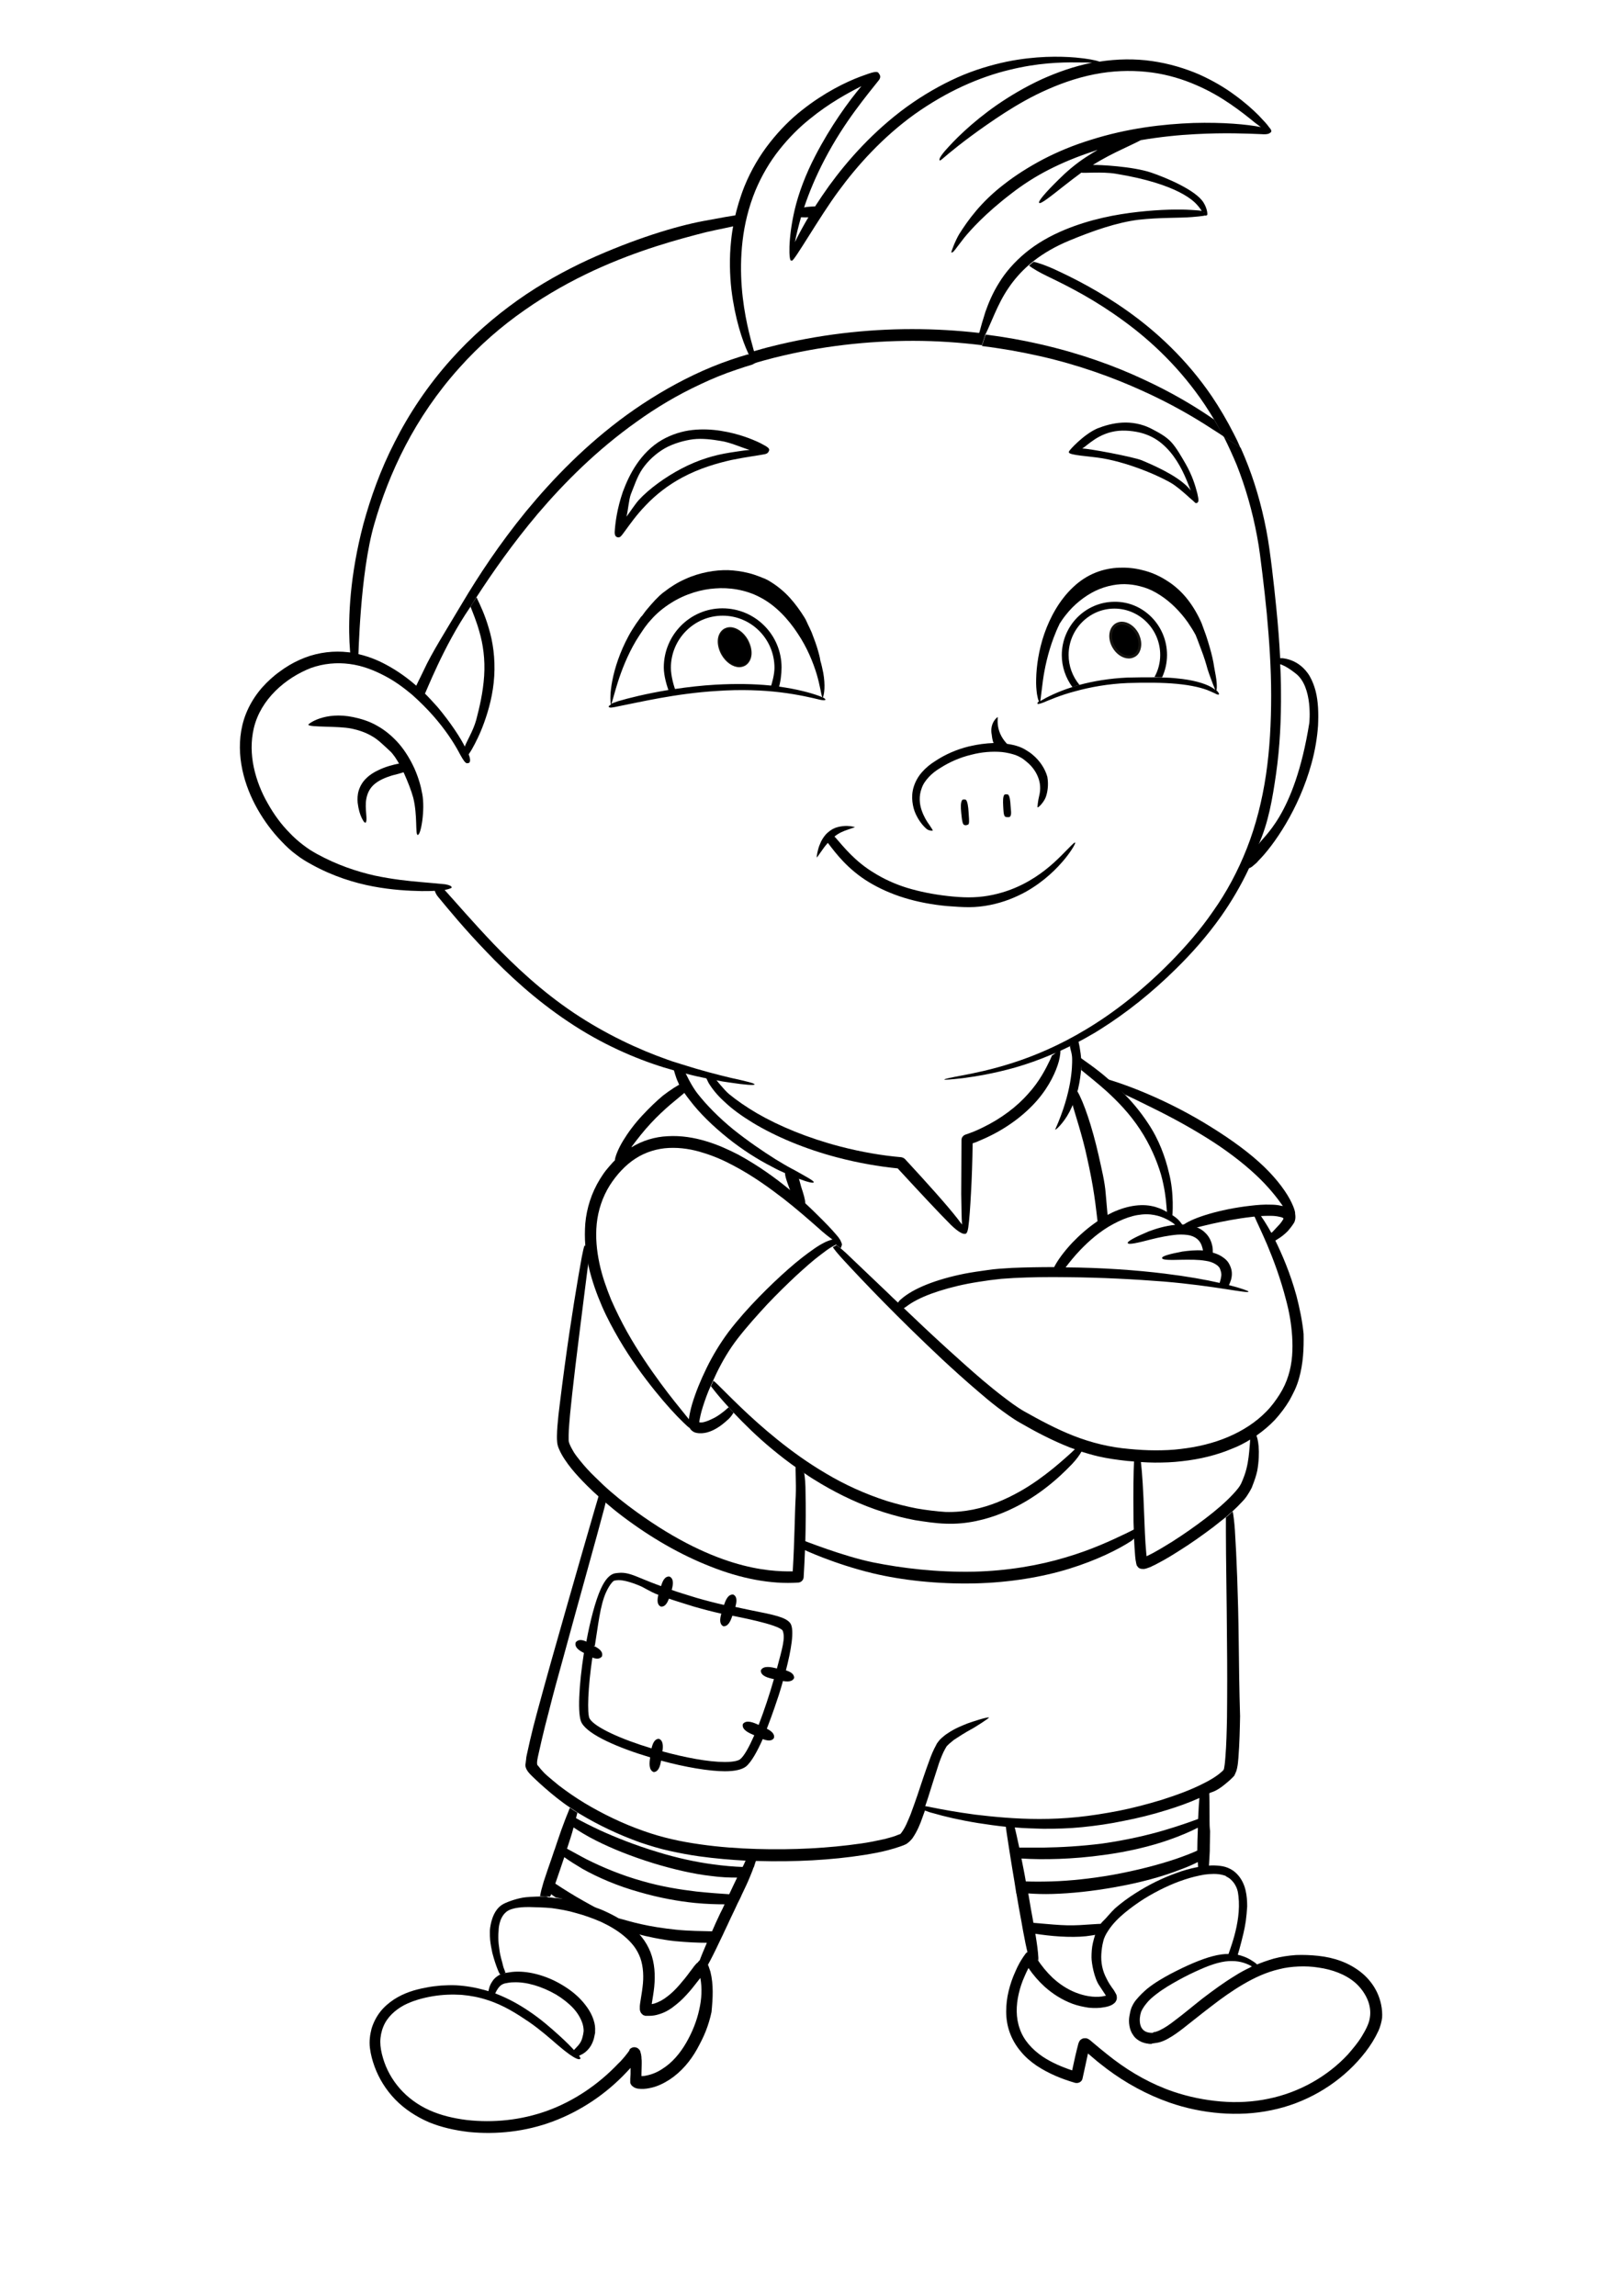 <?xml version="1.0" encoding="utf-8"?>
<!-- Generator: Adobe Illustrator 21.0.2, SVG Export Plug-In . SVG Version: 6.00 Build 0)  -->
<svg version="1.2" baseProfile="tiny" xmlns="http://www.w3.org/2000/svg" xmlns:xlink="http://www.w3.org/1999/xlink" x="0px"
	 y="0px" viewBox="0 0 595 842" overflow="scroll" xml:space="preserve">
<g id="Layer_1">
</g>
<g id="Layer_2">
	<path d="M299.9,76c-0.8,1.2-1.3,2.5-1.9,3.6c-1.1,0.2-4.5,0.1-5.4,0c0.1-0.4,0.8-2.2,0.9-2.8c0.1-1,5.3-1.1,6-1.1"/>
	<path d="M222.3,584c1.6-3.5,2.9-4.3,3-4.3c0.6-0.1,1.1-0.2,1.6-0.2c1.7,0,4.2,0.6,7.6,2c1.8,0.7,4,2.3,7,3.4
		c-0.4,1.7-0.6,3.6,0.9,4.3c1.6,0.2,2.4-1.4,3-2.9c2.6,0.9,5.6,1.8,9.1,2.9c3.5,1,6.9,1.9,10.1,2.6c-0.5,1.8-0.8,3.8,0.7,4.6
		c1.8,0.2,2.7-1.9,3.3-3.7c0.2-0.6,0.3-1.1,0.5-1.5c0.2-0.5,0.4-1.1,0.6-1.7c0.5-1.8,0.9-3.9-0.7-4.7c-1.9-0.2-2.8,2-3.4,3.8
		c-3.2-0.7-6.6-1.6-10.1-2.6c-3.5-1.1-6.6-2-9.1-2.9c0.5-1.8,0.9-4.1-0.8-4.9c-1.8-0.2-2.6,1.8-3.1,3.5c-2.8-1-5-1.9-6.7-2.6
		c-3.6-1.5-5.6-2.3-8-2.3c-0.7,0-1.4,0.1-2.2,0.2c-1.9,0.4-3.6,2.2-5.2,5.7c-2,4.4-3.9,11.7-5.3,19.3c0.8,0.3,0.7,4,1.9,2.2
		c0.2-0.3,0.9-0.8,1.2-0.6C219.4,596.3,220.1,588.9,222.3,584 M215,602c-1.4-0.6-2.8-0.9-3.8,0.3c-0.6,1.9,1.4,3.1,3,3.9
		c-1.8,11.5-2.5,22.9-0.8,25.7c2.5,4.4,13.4,9.1,25.1,12.6c-0.3,2-0.6,4.7,1.3,5.4c1.8-0.1,2.4-2.3,2.7-4.2
		c8.8,2.4,17.7,3.9,23.4,3.9c3.7,0,6.2-0.6,7.7-1.7c2-1.6,4.2-5.6,6.2-10.1c1.6,0.6,3.3,0.9,4.1-0.4c0.4-1.5-1-2.6-2.6-3.4
		c2.1-5.4,3.8-10.6,4.4-12.4c0.4-1.4,1-3.1,1.5-5.1c1.7,0.3,3.5,0.3,4.1-1.1c0.1-1.5-1.4-2.3-3-2.8c1.8-7,3.3-14.9,1.6-17.3
		c-1.6-2.2-6.1-3.1-14.2-4.7c-1.9-0.4-4.8-1-7-1.5c-0.1,0.5-0.4,2-0.8,3.3c2.3,0.5,17.6,3.3,19.2,5.6c1.1,2.7-0.2,6.7-2.1,13.9
		c0.2,0.1,0.2,0.1,0,0c-2-0.5-5-1.2-5.9,0.7c-0.1,2.1,2.8,2.8,4.8,3.2c-1.6,5.6-3.6,11.6-5.6,16.8c-1.9-0.9-4.6-2-5.8-0.3
		c-0.5,2.1,2.3,3.3,4.2,4.1c-1.9,4.3-3.7,7.6-5.2,8.8c-0.4,0.3-1.7,1-5.6,1c-6,0-14.5-1.6-22.9-3.9c0.3-1.9,0.3-4-1.3-4.6
		c-1.6,0-2.3,1.8-2.7,3.5c-11-3.3-20.8-7.7-22.7-10.9c-1-1.7-0.6-11.7,1-22.4c1.3,0.5,2.6,0.7,3.5-0.4c0.6-1.8-1.2-3-2.8-3.8"/>
	<path d="M442.5,78.9c0,0,0,0.1,0,0.2c-0.3,0-0.8-0.2-1.2-0.9c-0.1-0.1-0.2-0.2-0.2-0.4C442.1,78,442.4,78.3,442.5,78.9"/>
	<path d="M442.5,78.9c0,0,0,0.1,0,0.2c-0.3,0-0.8-0.2-1.2-0.9c-0.1-0.1-0.2-0.2-0.2-0.4C442.1,78,442.4,78.3,442.5,78.9"/>
	<path d="M466.2,48.5c0,0.1-0.1,0.1-0.2,0.1v0c-0.2,0.3-0.9,0.8-3.3,0.6c-4.9-0.2-13.4-0.6-24.2,0c-6.1,0.3-12.9,1-20,2.2h0h0
		c-1.7,0.9-4.1,2-6.8,3.3c-3.2,1.5-7,3.4-10.8,5.8c2.1-0.1,14.6,0.5,21.4,2.8c5.3,1.8,16.4,6.4,19.2,11c1.5,2.4,1.5,4.6,1.3,4.6
		c-0.1,0-0.5,0.1-0.6,0c0-0.1-0.4-0.3-0.5-0.3c-0.1-0.6,0.5-0.6-0.6-0.8c-0.4-0.7-1.1-1.7-1.9-2.6c-1-1.1-6.6-7.7-30-11.5
		c-5-0.8-12.1-0.1-12.5-0.4c-2.3,1.7-4.4,3.3-6.3,4.8c-5.2,4.1-8.7,6.9-9.2,6.3c-0.5-0.5,2.3-3.8,7.2-8.6c2.6-2.6,6-5.6,10-8.2
		c1.4-0.9,2.8-1.8,4.2-2.6c-0.4,0.1-0.8,0.2-1.2,0.4c-5.9,1.9-11.5,4.2-16.6,6.8c-5.1,2.6-9.7,5.6-13.7,8.7
		c-9.7,7.4-15.1,13.5-17.4,16.3c-3.3,4.2-4,5.6-4.7,5.4c-0.2-0.1,1.5-4.5,2.9-6.8c3.1-4.9,7.9-11.7,16.4-18.2
		c4.2-3.3,9.1-6.4,14.4-9.2c5.4-2.8,11.2-5.2,17.4-7.1c13.5-4.3,26.7-5.8,37.7-6.2c10.9-0.3,19.6,0.5,24.7,1.5
		c-0.7-0.5-1.5-1.1-2.4-1.8c-2.3-1.9-5.2-4.2-8.7-6.6c-3.5-2.4-7.7-4.9-12.6-7c-4.8-2.1-10.3-3.8-16.2-4.6
		c-5.9-0.8-12.2-0.8-18.6,0.2c-7,1.1-13.6,3.3-19.5,5.9c-6,2.6-11.3,5.7-16,8.7c-9.4,6.1-16.5,11.6-20.6,15c-2.7,2.3-3,2.6-3.2,2.4
		c-0.2-0.2-0.2-0.9,1.8-3.3c3.4-3.9,9.6-10.3,19.2-17c4.8-3.3,10.3-6.6,16.6-9.5c5.6-2.5,11.7-4.7,18.3-6c-1.5-0.1-3.3-0.1-5.6-0.1
		c-5.9-0.1-14.5,0.2-24.6,2.7c-5.5,1.3-11.3,3.3-17.2,6c-5.9,2.7-11.9,6.2-17.7,10.3c-11.8,8.5-21.1,18.9-27.9,28.2
		c-6.9,9.3-16.3,25.8-17.1,25.5c-0.1,0-0.1-0.1-0.2-0.1c0,0-0.1,0.1-0.1,0.1c-0.4,0-0.7-1.8-0.6-5.1c0.1-3.2,0.6-7.9,1.9-13.5
		c1.4-6,4-13,7.6-19.9c5.6-10.8,12.1-19.8,16.9-25.5c-4.9,2.5-11.8,6.2-18.9,12c-3.9,3.1-7.7,6.9-11.2,11.3c-3.5,4.4-6.5,9.5-8.8,15
		c-2.5,6.1-4,12.4-4.7,18.4c-0.7,6-0.7,11.8-0.3,17c0.8,10.4,3.1,18.5,4.4,23.2c0,0.1,0.1,0.2,0.1,0.3c2.1-0.6,4.1-1.2,6.2-1.7
		c17.4-4.4,35-6.4,51.8-6.4c8.5,0,16.7,0.5,24.6,1.4c0-0.1,0-0.2,0.1-0.3c0.5-1.9,1.2-4.4,2.2-7.5c1.1-3.1,2.6-6.8,5-10.6
		c2.3-3.8,5.6-7.6,9.7-11c4.1-3.4,9-6.2,14.3-8.4c9.4-3.9,18.9-5.7,27.1-6.6c8.2-0.9,15-1,19.5-0.7c1.9,0.1,3.1,0.2,3.9,0.4
		c0.1,0.1,0.2,0.3,0.2,0.4c0.4,0.7,1.7,1,1.6,0.7c0.1,0.6-1.9,0.8-5.5,1.1c-4.4,0.4-11.7,0.1-19.7,1c-7.9,1-16.6,4-25.5,7.7
		c-4.8,2-9.2,4.5-12.9,7.4h0c0,0-0.1,0-0.1,0.1c-0.5,0.4-1.1,0.9-1.6,1.3c-3,2.6-5.5,5.5-7.4,8.3c-2.3,3.3-3.9,6.7-5.2,9.6
		c-1.3,2.9-2.3,5.4-3.2,7.2c0,0-0.1,0.1-0.1,0.2c-0.1,0.2-0.2,0.3-0.2,0.5l-1.2,3.7c-8.1-1-16.6-1.6-25.2-1.6
		c-16.5,0-33.9,1.9-51,6.2c-2.7,0.7-5.3,1.4-8,2.2l-1.6-4c0,0,0,0,0,0c-2.1-4.5-4.8-12.6-6.1-23.2c-0.6-5.4-0.8-11.6-0.1-18
		c0.2-2.2,0.6-4.5,1-6.8c0.1-0.3,0.1-0.7,0.2-1c0.9-4,2.1-8.1,3.7-12.1c2.4-5.9,5.6-11.3,9.3-16c3.7-4.7,7.7-8.7,11.8-11.9
		c8.2-6.5,16.1-10.3,21.4-12.3c5.1-1.9,6.2-2.1,6.8-1.2c0,0,0,0.1,0,0.1c0.6,0.6,0.7,1.5,0,2.4c-2,2.5-5.1,6.3-8.7,11.2
		c-3.6,4.9-7.6,11-11.2,17.9c-3.2,6.1-5.7,12.1-7.5,17.5c-0.2,0.6-0.4,1.2-0.6,1.8c-0.1,0.4-0.3,0.9-0.4,1.3
		c-1.1,3.8-1.9,7.1-2.4,9.7c1.4-2.9,3.2-6.2,5.4-9.9c0.7-1.1,1.4-2.3,2.2-3.5c1.5-2.3,3.1-4.7,4.9-7.2c6.9-9.5,16.3-20.1,28.5-29
		c6.1-4.4,12.4-8,18.6-10.8c6.3-2.8,12.5-4.6,18.2-5.8c10.4-2.1,19.2-2,25.2-1.5c4.4,0.4,7.4,1,8.7,1.5c6.5-1,13.1-1.1,19.3-0.2
		c6.3,0.9,12.2,2.7,17.3,4.9c5.1,2.3,9.5,4.9,13.1,7.6c3.6,2.6,6.5,5.2,8.7,7.4c2,2.1,3.2,3.4,3.8,4.3
		C466.4,47.6,466.5,48.1,466.2,48.5"/>
	<path d="M439.2,180.9c-0.7-2.7-1.8-6.5-4.4-11c-1.3-2.2-3.1-5.5-5.1-7.7c-2-2.2-4.7-3.6-7.6-5.1c-3.4-1.7-7.1-2.3-10.5-2.1
		c-3.4,0.2-6.4,1.1-9,2.1c-5.1,2.2-10.7,8.3-10.5,8.6c0,0.1,0,0.2,0,0.2c0.1,1.1,7.7,1.4,12.4,2.2c10.9,1.9,22.6,7.3,26,9.6
		c3.4,2.4,5.7,4.8,7.2,6c0.7,0.6,0.8,0.9,1.1,0.8c0.1,0,0.1,0,0.2,0C439.8,184.1,439.8,183.5,439.2,180.9 M418.8,168.8
		c-3.3-1.3-19.8-4.4-21.8-4.3c1.9-1.1,6-5.8,13.3-6.5c3.4-0.3,7.5,0.3,10.3,1.4c11.6,4.3,15.4,19.4,16.3,20.6
		C433.6,175.6,426,171.8,418.8,168.8"/>
	<path d="M278.9,162.5c-3.1-1.5-8.1-3.5-14.5-4.5c-3.2-0.5-6.7-0.7-10.4-0.3c-3.7,0.4-7.6,1.6-11.1,3.6c-4,2.3-7.1,5.6-9.4,9
		c-2.3,3.4-3.8,6.8-5,10c-2.2,6.4-2.8,11.6-3,14.6c-0.1,1.4,0.4,1.9,0.7,2c0,0,0,0,0,0c0.1,0.1,0.1,0.1,0.2,0.1
		c1,0.3,1.3-0.1,2.9-2.3c1.7-2.3,4.1-5.8,7.6-9.4c3.5-3.7,8.1-7.4,13.6-10.3c6.2-3.3,12.5-5.1,17.8-6.3c5.3-1.1,9.6-1.6,12.1-2.1
		c1.2-0.2,1.5-0.8,1.6-1.1c0.1-0.1,0.1-0.1,0.1-0.2C282.4,164.5,281.8,164,278.9,162.5 M267.7,166c-5.6,0.9-11.3,2.5-17.8,5.9
		c-5.9,3.1-11.8,7.4-15.5,11.4c-1.3,1.4-3.6,4.9-4.6,6.2c0.5-1.6,0.9-6.4,1.6-8.2c1.2-2.9,2.3-6.5,4.3-9.4c2-2.9,4.9-5.6,8.2-7.5
		c3-1.7,7.1-2.9,10.4-3.3c3.3-0.4,7.1,0.1,10,0.6c3.6,0.5,8.1,2.6,10.7,3.3C273.3,165.1,267.7,166,267.7,166"/>
	<path stroke="#171511" d="M418.1,237c-0.2,1.6-0.9,2.9-2.1,3.5c-0.6,0.3-1.2,0.5-1.9,0.5c-2.1,0-4.3-1.5-5.6-3.8
		c-1.8-3.2-1.3-6.8,1.1-8.2c0.6-0.3,1.2-0.5,1.9-0.5c2.1,0,4.3,1.5,5.6,3.8C417.9,233.9,418.3,235.5,418.1,237"/>
	<path stroke="#13110C" d="M275.2,239.9c-0.1,1.7-0.9,3.1-2.1,3.8c-0.6,0.3-1.2,0.5-1.9,0.5c-2.2,0-4.6-1.7-6.1-4.3
		c-0.9-1.6-1.4-3.4-1.3-5.1c0.1-1.7,0.9-3.1,2.1-3.8c0.6-0.3,1.2-0.5,1.9-0.5c2.2,0,4.6,1.7,6.1,4.3
		C274.8,236.5,275.3,238.2,275.2,239.9"/>
	<path d="M275.2,239.9c-0.1,1.7-0.9,3.1-2.1,3.8c-0.6,0.3-1.2,0.5-1.9,0.5c-2.2,0-4.6-1.7-6.1-4.3c-0.9-1.6-1.4-3.4-1.3-5.1
		c0.1-1.7,0.9-3.1,2.1-3.8c0.6-0.3,1.2-0.5,1.9-0.5c2.2,0,4.6,1.7,6.1,4.3C274.8,236.5,275.3,238.2,275.2,239.9"/>
	<path d="M428.1,240.2c0,2.8-0.6,5.6-1.8,8.2c-0.9,0-1.9,0-2.8-0.1c1.4-2.5,2.1-5.3,2.1-8.1c0-9.4-7.6-17-16.8-17s-16.8,7.6-16.8,17
		c0,4,1.4,7.9,4,11c-0.8,0.2-1.6,0.4-2.3,0.7c-0.1,0-0.2,0.1-0.3,0.1c-2.5-3.4-3.9-7.5-3.9-11.7c0-10.8,8.7-19.6,19.4-19.6
		C419.4,220.6,428.1,229.4,428.1,240.2"/>
	<path d="M286.7,244.8c0,2.4-0.4,5.7-1.2,8c-0.9-0.1-2.1-0.1-3-0.2c0.8-2.2,1.6-5.4,1.6-7.7c0-10.5-8.5-19.1-19-19.1
		c-10.5,0-19,8.6-19,19.1c0,2.8,1,6.8,2.1,9.3c-0.9,0.1-1.6,0.1-2.5,0.2c-1.1-2.7-2.2-6.6-2.2-9.6c0-12,9.7-21.7,21.5-21.7
		C277,223.1,286.7,232.8,286.7,244.8"/>
	<path d="M446.2,253.3c0,0.1-0.1,0.2-0.1,0.3c-0.1-0.2-0.2-0.4-0.3-0.6C446,253.1,446.1,253.2,446.2,253.3"/>
	<path d="M446.2,253.3c0,0.1-0.1,0.2-0.1,0.3c-0.1-0.2-0.2-0.4-0.3-0.6C446,253.1,446.1,253.2,446.2,253.3"/>
	<path d="M370.7,299.2c-0.2,0.4-0.2,0.4-0.9,0.5c-0.2,0-0.9,0-1.2-0.3c-0.5-0.7-0.5-2.2-0.6-3.8c-0.1-1.8-0.1-3.4,0.4-4.1
		c0.2-0.2,0.5-0.2,0.7-0.2c0.2,0,0.6,0,0.8,0.2c0.5,0.6,0.7,2.1,0.8,3.9C370.8,297,371.1,298.4,370.7,299.2"/>
	<path d="M355.4,302c-0.1,0.4-0.2,0.4-0.8,0.6c-0.2,0.1-0.9,0.1-1.2-0.3c-0.5-0.8-0.6-2.5-0.8-4.3c-0.2-2-0.2-3.7,0.3-4.5
		c0.2-0.3,0.5-0.3,0.7-0.3c0.2,0,0.6,0,0.8,0.2c0.5,0.6,0.8,2.4,0.9,4.4C355.4,299.6,355.6,301.2,355.4,302"/>
	<path d="M390.7,314.9c-2.8,3.4-7.4,8.2-14.3,12.1c-3.8,2.1-8.2,3.9-13.2,4.9c-2.5,0.5-5.1,0.8-7.7,0.8c-2.7,0-5.3-0.2-8-0.4
		c-5.5-0.5-10.8-1.5-15.7-3c-4.9-1.5-9.3-3.5-13.1-5.8c-3.8-2.3-6.9-5-9.3-7.5c-2.4-2.5-4.2-4.9-5.5-6.6c-0.1-0.1-0.2-0.2-0.2-0.3
		c-1,1.1-1.8,2.2-2.4,3.1c-1,1.4-1.6,2.3-1.7,2.3c0,0,0-1.1,0.5-2.9c0.2-0.9,0.6-1.9,1.1-3c0.6-1.1,1.3-2.3,2.5-3.3
		c1.1-1,2.4-1.7,3.7-2c1.2-0.3,2.4-0.4,3.3-0.4c1.8,0.1,2.9,0.4,2.9,0.5c0,0-1.1,0.3-2.7,0.9c-1.5,0.5-3.2,1.2-4.8,2.5
		c0.1,0.1,0.3,0.3,0.4,0.4c1.5,1.7,3.2,3.8,5.5,6.1c2.3,2.3,5.1,4.7,8.6,6.8c3.5,2.2,7.6,4.1,12.1,5.5c4.6,1.4,9.6,2.4,14.9,3
		c2.6,0.3,5.3,0.5,7.7,0.5c2.5,0,4.9-0.2,7.2-0.6c4.7-0.8,8.9-2.3,12.5-4.1c6.6-3.3,11.2-7.5,14.3-10.6c3.1-3.1,4.8-5,5.1-4.8
		C394.6,309.2,393.5,311.4,390.7,314.9"/>
	<path d="M153.2,306.2c-0.9-0.2,0-7.1-1.6-13.6c-0.7-2.6-2-5.9-3.3-8.8c-0.1-0.2-2.8-6.2-5.3-8.4c-2.2-2-4.3-4.2-6.7-5.5
		c-2.4-1.4-5-2.2-7.4-2.7c-4.9-1-15.4-0.4-15.8-1.4c-0.1-0.3,6-5,16.5-2.8c2.8,0.6,5.9,1.5,8.8,3.2c2.9,1.6,5.6,3.9,7.9,6.5
		c2.5,2.9,4.4,6.2,5.8,9.3c1.4,3.2,2.3,6.3,2.8,9.2C156,296.9,154.4,306.5,153.2,306.2"/>
	<path d="M149.4,282.7c-0.4,0.2-0.8,0.3-1.3,0.5c-1.2,0.4-2.6,0.8-4.3,1.2c-2.2,0.7-4.9,1.7-6.8,3.5c-1.9,1.8-2.6,4.1-2.8,6.4
		c-0.1,2,0.1,3.8,0.2,5.1c0.1,1.3,0,2.1-0.3,2.3c-0.4,0.1-0.8-0.5-1.4-1.7c-0.6-1.2-1.2-3.1-1.5-5.6c-0.1-1.4-0.1-2.9,0.4-4.5
		c0.5-1.6,1.4-3.2,2.8-4.5c1.3-1.3,2.8-2.2,4.3-2.9c1.4-0.7,2.8-1.2,4.1-1.6c1.4-0.4,2.6-0.7,3.7-0.9c0.9-0.2,1.6-0.3,2.1-0.4
		C149.4,279.3,150.4,282.3,149.4,282.7"/>
	<path d="M383.6,292.4c-0.7,1.8-2.6,3.8-3,3.7c-0.1,0,0.2-2.7,0.6-4.2c0.4-1.6,0.6-3.7-0.1-6c-0.7-2.3-2.2-4.7-4.6-6.6
		c-0.6-0.5-1.2-1-1.9-1.4c-0.7-0.4-1.3-0.7-2.1-1c-1.5-0.5-3.2-0.9-5-1.1c-3.6-0.3-7.4,0-11.2,1c-4.2,1-8,2.7-11.3,4.8
		c-1.7,1-3.2,2.2-4.3,3.4c-1.2,1.3-2.1,2.6-2.6,4.1c-1.1,2.9-0.8,5.8,0,8.1c0.8,2.3,1.9,4.1,2.8,5.3c0.5,0.7,1.3,2,1.3,2.1
		c-0.1,0.1-1.5,0.1-2.3-0.6c-1.3-1.1-2.8-2.9-4-5.5c-0.6-1.3-1-2.8-1.2-4.5c-0.2-1.7-0.1-3.6,0.5-5.5c0.6-1.9,1.6-3.7,3-5.3
		c1.4-1.6,3.1-3,4.9-4.1c3.6-2.4,7.9-4.3,12.5-5.4c3-0.7,6-1.1,8.9-1.2c-0.4-0.7-0.6-2.2-0.7-3.1c-0.6-2.9,0.6-5.2,2.1-6.4
		c0.5-0.4-1.3,4.7,3.5,9.8c1.4,0.2,2.9,0.5,4.3,1c0.9,0.3,1.9,0.8,2.7,1.3c0.8,0.5,1.6,1,2.3,1.6c2.8,2.3,4.7,5.3,5.5,8.2
		C384.7,287.8,384.3,290.5,383.6,292.4"/>
	<path d="M482.6,253.4c-0.5-1.9-1.2-3.7-2.1-5.3c-0.9-1.6-2.1-2.9-3.3-3.9c-2.5-2-5-2.6-6.7-2.8c-0.3,0-0.6,0-0.9,0
		c-0.3-6.2-0.8-12.3-1.4-18.3c-0.5-4.9-1-9.8-1.6-14.6c-0.6-4.8-1.2-9.6-2.1-14.2c-1.8-9.3-4.4-18.2-7.8-26.4
		c-0.5-1.3-1.1-2.5-1.6-3.7c-1.6-1.1-3.6-2.4-6.2-4.1c1.7,3.4,3.3,6.9,4.8,10.5c3.2,8.1,5.7,16.8,7.4,25.9c0.9,4.6,1.4,9.3,2,14
		c0.6,4.8,1.1,9.6,1.6,14.5c0.9,9.8,1.6,19.8,1.6,30c0,10-0.5,19.8-1.9,29.2c-1.4,9.4-3.7,18.5-7,26.9c-3.3,8.4-7.5,16.2-12.4,23.1
		c-4.8,7-10.3,13.2-15.8,18.8c-10.2,10.3-20.6,18.4-30.6,24.4c-9.9,6-19.3,9.9-27.1,12.4c-7.8,2.5-14.2,3.8-18.5,4.6
		c-4.3,0.8-6.6,1.3-6.6,1.5c0,0.2,2.4,0,6.9-0.5c4.4-0.6,11-1.6,19.1-3.9c4.2-1.2,8.8-2.8,13.7-4.9c0.9-0.4,1.7-0.7,2.6-1.1
		c1.3-0.6,2.6-1.2,4-1.9c0.9-0.5,1.8-0.9,2.7-1.4c1.6-0.8,3.2-1.7,4.9-2.7c1.3-0.7,2.5-1.5,3.8-2.3c9-5.7,18.3-13,27.3-21.9
		c5.8-5.7,11.4-12,16.5-19.2c3.8-5.4,7.3-11.3,10.3-17.7h0c0.5-0.1,1.1-0.5,2.2-1.5c0.4-0.3,0.8-0.7,1.2-1.2
		c2.8-2.8,6.5-7.5,10.1-13.6c3.6-6.1,7.1-13.7,9.4-22.1c1.3-4.7,2.1-9.5,2.4-13.9C483.7,261.6,483.6,257.3,482.6,253.4 M480.3,265.1
		c-5.5,34.6-17.3,41.8-18.6,44.6c3.6-7.9,5.1-16.9,6.4-25.9c1.4-9.8,1.9-20,1.8-30.3c0-3.3-0.1-6.6-0.3-9.9c0.2,0.1,0.4,0.1,0.6,0.2
		c1.5,0.6,3.2,1.7,5.1,3.2C481.7,251.9,480.3,265.1,480.3,265.1"/>
	<path d="M271,78.9c-0.4-0.2-8.4,1.3-13.2,2.2c-10,1.9-25.2,6.5-42.1,14.2c-8.4,3.9-17.2,8.7-25.8,14.8c-8.6,6.1-17,13.4-24.5,21.8
		c-8.5,9.5-15.4,19.9-20.6,30.2c-5.3,10.3-8.9,20.6-11.5,30.1c-2.5,9.5-3.9,18.1-4.6,25.5c-0.7,7.4-0.7,13.4-0.5,17.8
		c0.1,1.8,0.3,5.1,0.5,5.9c0.5,0.1,2.2,0.6,2.7,0.7c0.1-1,0.6-31.7,5.9-49.9c2.6-9.1,6.3-18.9,11.4-28.7
		c5.1-9.8,11.7-19.6,19.8-28.6c7.3-8.2,15.5-15.3,24-21.2c8.4-5.9,17.1-10.7,25.3-14.5c16.5-7.6,31.3-11.5,41-14
		c4.6-1.1,10.9-2.2,11-2.5L271,78.9z"/>
	<path d="M448.9,160.1c-1.2-0.8-2.5-1.7-4-2.6c-6.7-4.4-15.4-9.5-26.1-14.3c-10.6-4.8-23.2-9.4-37.4-12.6
		c-6.7-1.5-13.8-2.8-21.2-3.7l1.2-3.7c0.1-0.1,0.2-0.3,0.2-0.5c7,0.9,13.7,2.1,20.2,3.6c14.4,3.3,27.2,7.9,38,13
		c10.4,4.8,19,10,25.6,14.6C446.6,155.9,447.8,158,448.9,160.1"/>
	<path d="M281.3,130.8l-5.3,2.9c-2,0.6-3.9,1.2-5.9,1.9c-4.5,1.5-8.9,3.3-13.1,5.3c-8.4,3.9-16.3,8.6-23.5,13.8
		c-14.5,10.3-26.4,22.2-36.2,33.7c-9.2,10.9-16.6,21.5-22.7,30.9c-0.4,0.6-1.8,2.9-2.2,3.5c-9.8,14.3-16.1,31.1-16.9,32.4
		c-0.3-0.3-2.8-2.4-3.2-2.7c0.4-1.3,1.8-3.8,3.2-6.8c2.9-6.3,8-14.3,14-24.4c6-10.1,13.7-21.8,23.5-33.8c9.9-12,22-24.5,37-35.4
		c7.5-5.4,15.7-10.4,24.5-14.6c4.4-2.1,9-4,13.7-5.6c2-0.7,4-1.3,6-1.9L281.3,130.8z"/>
	<path d="M455,164.2c-1.6-1.1-3.6-2.4-6.2-4.1c-1.1-2.1-2.2-4.2-3.4-6.2c-1.1-1.8-2.2-3.6-3.4-5.4c-8.9-13.3-19.6-23.4-29.8-30.8
		c-10.2-7.5-19.7-12.4-27.2-16c-3.8-1.8-6.3-3.3-7.5-4.3c0.5-0.4,1-0.9,1.6-1.3c0,0,0.1-0.1,0.1-0.1h0c1.6,0.4,3.8,1.1,6.8,2.4
		c7.7,3.5,17.4,8.4,27.8,15.8c10.4,7.4,21.5,17.6,30.7,31.1c2.9,4.3,5.6,8.9,8.1,13.8v0C453.5,160.8,454.3,162.5,455,164.2"/>
	<path d="M181.3,248c-0.4,6.5-2,12.3-3.7,17c-1.5,4.2-3.2,7.5-4.5,9.8c-0.7,1.2-1.3,2-1.7,2.6c-0.1-0.5-0.3-1-0.5-1.7
		c0.1-0.5-0.8-0.8-0.6-1.4c0.8-2.4,3.2-6,4.4-10.3c1.2-4.6,2.5-10.1,2.9-16.1c0.4-6.1-0.4-11.7-1.8-16.4c-1-3.6-2.3-6.7-3.2-9
		c0.3-0.5,0.7-1.1,1-1.6c0.4-0.6,0.8-1.2,1.2-1.8c0.1,0.1,0.2,0.2,0.2,0.4c1.1,2.3,2.9,6,4.3,10.9
		C180.8,235.3,181.7,241.4,181.3,248"/>
	<path d="M276.8,397.7c-0.1,0.4-3.3,0.2-9.2-0.7c-1.6-0.2-3.4-0.5-5.3-0.9c-1-0.2-2-0.4-3.1-0.6c-2.5-0.5-5.2-1.1-8.1-1.9
		c-1.3-0.3-2.7-0.7-4.1-1.1c-1.1-0.3-2.2-0.7-3.4-1c-10.7-3.3-23.1-8.7-35-16.7c-12.2-8.1-22.3-17.5-30.2-25.8
		c-8-8.3-13.9-15.5-17.7-20.1c-0.7-0.8-1-1.6-1.2-2.2c-1.3,0.1-3,0.1-4.9,0.1c-4.7-0.1-10.8-0.4-17.7-1.7c-6.9-1.3-14.7-3.7-22.5-8
		c-1.9-1-4-2.3-5.8-3.7c-1.9-1.4-3.6-3-5.3-4.8c-3.3-3.4-6.3-7.4-8.8-11.8c-2.5-4.4-4.5-9.3-5.6-14.5c-1.1-5.2-1.3-10.8,0-16.3
		c1.4-6,4.7-11.4,8.8-15.5c1-1,2.1-2,3.2-2.9c1.1-0.9,2.3-1.7,3.4-2.5c2.4-1.6,4.9-2.9,7.5-3.9c5.2-2,10.8-2.6,15.9-2
		c0.3,0,0.6,0.1,0.9,0.1c0.5,0.1,1,0.2,1.5,0.3c4.2,0.8,8.1,2.3,11.6,4.2c4.1,2.2,7.7,4.8,10.8,7.5c0.5,0.4,0.9,0.8,1.4,1.2
		c0.4,0.3,0.7,0.7,1.1,1c2.1,2,3.9,4,5.6,5.9c4.5,5.4,8.5,11.3,10.3,15.2c0.4,0.8,1.8,3.1,1.5,4.6c-0.2,0.9-0.9,0.6-1,0.7
		c-0.1,0.1-0.4,0-0.9-0.5c-0.5-0.6-1.2-1.7-2.3-3.8c-1.9-3.5-4.9-8.1-9.3-13.1c-2.2-2.5-4.8-5.1-7.7-7.7c-3-2.5-6.3-5-10.2-7
		c-3.8-2-8.1-3.7-12.8-4.3c-4.6-0.6-9.5-0.2-14.2,1.5c-9.2,3.6-18.4,11.4-20.9,22.1c-1.1,4.7-1,9.6,0,14.3c1,4.7,2.8,9.2,5.1,13.2
		c2.3,4.1,5,7.8,8.1,10.9c1.5,1.6,3.1,3,4.8,4.3c0.8,0.6,1.7,1.3,2.5,1.8c0.4,0.3,0.9,0.5,1.3,0.8l1.4,0.8c7.3,4,14.5,6.4,21.1,7.9
		c6.6,1.4,12.4,2,17.1,2.4c4.4,0.4,7.1,0.6,8.8,0.8c1.6,0.3,2.2,0.6,2.4,1.1c0.1,0.2-0.6,0.6-2.6,1c0.1,0.1,0.1,0.1,0.2,0.2
		c4,4.4,9.9,11.3,17.7,19.5c7.8,8.1,17.5,17.3,29.4,25.3c11.8,7.9,23.9,13.5,34.4,17.2c1.1,0.4,2.2,0.8,3.3,1.1h0
		c0.6,0.2,1.3,0.4,1.9,0.6h0c7.2,2.3,13.5,3.9,18.1,5C273.6,396.5,276.9,397.3,276.8,397.7"/>
	<path d="M388.4,389.3c-1,3.6-3.4,9-7.9,14.2c-4.5,5.2-10.9,10.1-18.4,13.6c-1.1,0.5-2.2,1-3.4,1.5c-0.6,0.3-1.3,0.5-1.9,0.7
		c-0.1,6.7-0.3,12.8-0.6,18c-0.3,5.6-0.6,10-1,12.8c-0.3,2.1-0.8,2.4-1.1,2.4c-0.1,0-0.2,0-0.3,0h0c-0.5,0.1-2.1-0.5-4.9-3.2
		c-4.4-4.4-11.4-11.9-19.6-20.8c-7-0.7-14.5-2-22.1-4c-11.9-3.1-22.7-7.7-31-12.7c-4.1-2.5-7.7-5.1-10.4-7.7c-2.8-2.5-4.7-5-5.9-7
		c-0.3-0.6-1.2-2.5-1.3-2.9c1.1,0.2,2.3,0.7,3.3,0.9c1.3,1.4,3.4,4.3,5.6,6.2c2.7,2.2,6.1,4.6,10.2,7c8.1,4.7,18.7,9.1,30.6,12.2
		c7.7,2,15.3,3.3,22.3,3.9c0.5,0.1,1,0.3,1.4,0.7c8.4,9.1,15.4,16.9,19.3,21.9c0.6,0.8,1.1,1.5,1.6,2.1c-0.2-2.7-0.2-6.6-0.3-11.2
		c0-5.6,0.1-12.5,0.1-19.8c0-0.9,0.6-1.7,1.5-2l0,0c0.9-0.3,2-0.7,3-1.1c1-0.4,2.1-0.9,3.1-1.4c6.9-3.3,12.8-7.8,16.9-12.5
		c4.2-4.6,6.5-9.3,8-12.4c0.3-0.6,0.5-1.2,0.7-1.6c0.9-0.4,2.1-1.9,2.9-2.3C389.2,385.1,388.9,387.4,388.4,389.3"/>
	<path d="M470.7,446.7C470.7,446.7,470.7,446.7,470.7,446.7C470.7,446.7,470.7,446.6,470.7,446.7
		C470.7,446.6,470.7,446.7,470.7,446.7"/>
	<path d="M430,446.6c-0.4-0.3-1.4-1.8-1.8-2c0,0,0,0-0.1,0c-0.1-0.6-0.1-1.3-0.2-2.2c-0.2-2.8-0.7-6.9-2-11.6
		c-1.5-5.1-4-11-7.7-16.6c-3.8-5.8-8.4-10.5-12.5-14.2c-3.6-3.2-6.8-5.7-9.1-7.6c0.1-1.1-0.6-4.3-0.6-4.6c0.3,0,1.4,0.9,1.7,1.1
		c2.1,1.5,5.3,3.7,8.9,6.9c0.5,0.4,0.9,0.8,1.4,1.2c1.4,1.3,2.9,2.7,4.4,4.2c3,3,6,6.6,8.7,10.7c4.1,6.1,6.4,12.6,7.7,18.2
		C430.8,437.7,430.1,445.8,430,446.6"/>
	<path d="M405.6,437.7c-0.3-4.2-1.5-9-2.6-14c-2.4-10.6-5.5-19.6-7.8-23.5c-0.4,1.6-1.8,1.7-2.3,3.1c1.3,4.8,4.2,13.3,5.9,21.4
		c1.1,4.9,2,9.6,2.6,13.7c0.6,3.9,1,8,1.3,10.2c1.1-0.7,2.4-1.2,3.7-1.8C406.4,446.8,405.7,438.6,405.6,437.7"/>
	<path d="M396.7,389.2c0,1,0,2-0.1,3.1c-0.2,2-0.5,4.3-1,6.5c-0.1,0.5-0.2,1-0.4,1.5c-0.4,1.6-0.9,3.1-1.5,4.4
		c-0.4,1.1-0.9,2.1-1.4,3.1c-2.3,4.4-5.5,7.1-5.2,6.4c6.2-13.9,6.2-23.1,6.2-25.7c0-2.3-0.7-3.5-0.8-4.8c0.9-0.5,1.9-2.1,2.8-2.6
		c0.3,0.1,1.2,4.9,1.3,7.4C396.7,388.7,396.7,388.9,396.7,389.2"/>
	<path d="M450.8,471.3c0.3-0.5,0.5-1.2,0.8-2c0.3-1.2,0.5-2.7-0.1-4.4c-0.3-0.8-0.7-1.7-1.3-2.4c-0.6-0.7-1.4-1.3-2.2-1.8
		c-1-0.6-2-1-3.1-1.3v0c0-0.7,0-1.6-0.2-2.5c-0.3-1.4-0.9-3-2.2-4.4c-1-1.1-2.3-2-3.8-2.5c-0.4-0.2-0.8-1.1-1.3-1.2
		c-1.2-0.3-2.5,0.3-3.7,0.3c-0.2,0-1.1-2.2-4.5-3.9c-0.4-0.2-0.7-0.5-1.2-0.8c0,0,0,0-0.1,0c-1.5-0.9-3.4-1.7-5.5-2.1
		c-2.4-0.5-5.2-0.4-8,0.2c-2.8,0.6-5.6,1.7-8.2,3.1c0,0-0.1,0-0.1,0.1c-1.2,0.7-2.3,1.4-3.4,2.1c-3.7,2.5-6.8,5.3-9.3,7.9
		c-3.2,3.4-5.4,6.5-6.6,8.8c0,0.1-0.1,0.1-0.1,0.2c-5.4,0-10.6,0.1-15.5,0.3c-1.5,0.1-3.1,0.2-4.6,0.3c-1.5,0.1-3,0.3-4.4,0.5
		c-2.9,0.4-5.7,0.8-8.3,1.3c-10.5,2.1-18.9,5.4-23.4,9.4c-0.6,0.5-1,1-1.2,1.5c0.7,0.6,1.3,1.3,2,1.9h0c0.4-0.2,0.9-0.5,1.4-0.9
		c2-1.5,5-3.1,8.8-4.5c3.8-1.4,8.4-2.7,13.5-3.7c2.6-0.5,5.3-0.9,8.1-1.3c1.4-0.2,2.8-0.3,4.3-0.5c1.5-0.1,3-0.2,4.5-0.3
		c6.1-0.3,12.6-0.4,19.3-0.3c13.1,0.1,25.4,0.8,35.7,1.6c19,1.6,30.9,4.5,31.1,3.7C458.1,473.5,455.5,472.5,450.8,471.3
		 M447.9,468.5c-0.1,0.8-0.4,1.5-0.5,2c-5.2-1.2-12-2.4-20.1-3.4c-10.5-1.3-23-2.2-36.4-2.3c1.3-1.7,3.1-4,5.5-6.5
		c3.1-3.2,7.1-6.8,12-9.4c2.4-1.3,4.8-2.3,7.1-2.9c2.3-0.6,4.6-0.8,6.6-0.6c3.8,0.4,6.6,2,8.4,3.3c0.2,0.2,0.4,0.3,0.6,0.5
		c-3.8,0.4-7,1.4-9.7,2.4c-5,2.1-8,3.7-7.7,4.3c0.3,0.7,3.7-0.1,8.7-1.4c2.8-0.7,6.1-1.4,9.5-1.7c1.7-0.1,3.4,0,4.7,0.3
		c1.4,0.4,2.4,1,3.1,1.8c1,1.1,1.4,2.6,1.6,3.7c-2.8-0.2-5.4,0.1-7.6,0.4c-4.7,0.9-7.6,1.7-7.4,2.4c0.1,0.8,3.2,0.7,7.7,0.6
		c2.5,0,5.4-0.1,8.3,0.4c1.5,0.2,2.8,0.7,3.7,1.3c1,0.6,1.5,1.3,1.7,2.1C448.1,466.9,448.1,467.7,447.9,468.5"/>
	<path d="M461.7,530.4c-0.2-2-0.5-3.3-0.9-4.1c-0.7,0.5-1.5,1-2.2,1.4v0c0,0.8-0.1,1.7-0.2,2.9c-0.2,2.3-0.4,5.1-1.2,8.2
		c-0.4,1.6-1,3.2-1.7,4.8c-0.6,1.5-1.8,2.9-3.2,4.4c-2.8,3-6.2,5.9-10,8.8c-3.8,2.9-7.9,5.8-12.3,8.6c-2.4,1.5-4.9,3-7.3,4.3
		c-0.6,0.3-1.2,0.6-1.8,0.9c-0.1,0.1-0.2,0.1-0.3,0.1c0-0.3-0.1-0.6-0.1-0.9c-0.5-5.2-0.6-10.2-0.8-14.7c-0.3-8.3-0.7-15-1.2-19.1
		c-0.8,0-1.6-0.1-2.5-0.2c-0.2,4.2-0.3,11.2-0.2,19.9c0,1.6,0,3.3,0.1,5c0,0.7,0,1.4,0.1,2.1c0,0.4,0,0.8,0,1.3
		c0.1,2.1,0.2,4.2,0.4,6.5c0.1,0.7,0.1,1.4,0.3,2.2c0,0.2,0.1,0.4,0.1,0.6c0,0.1,0.1,0.2,0.1,0.4l0,0l0,0l0.1,0.3
		c0,0-0.1-0.1,0.2,0.3c0.1,0.1,0.2,0.3,0.3,0.4c0.1,0.1,0.2,0.1,0.2,0.2c0.1,0.1,0.2,0.1,0.2,0.1l0.2,0.1c0.5,0.2,0.8,0.2,1.1,0.2
		c0.2,0,0.4,0,0.6,0c0.3-0.1,0.5-0.1,0.8-0.2c0.9-0.3,1.5-0.5,2.2-0.9c0.7-0.3,1.3-0.6,2-1c2.5-1.3,5-2.8,7.5-4.4
		c4.5-2.8,8.7-5.8,12.7-8.8c1.6-1.3,3.2-2.5,4.8-3.8c0.8-0.7,1.7-1.5,2.5-2.2c1.2-1.1,2.3-2.2,3.4-3.4c0.8-0.8,1.5-1.7,2.1-2.7
		c0.3-0.5,0.6-0.9,0.9-1.5c0.3-0.5,0.6-1.1,0.7-1.5c0.8-2,1.4-3.8,1.8-5.6C461.8,536,461.9,532.9,461.7,530.4 M419.2,573.2
		L419.2,573.2L419.2,573.2C419.2,573.1,419.2,573.1,419.2,573.2C419.2,573.2,419.2,573.2,419.2,573.2"/>
	<path d="M416.1,564.2c-0.4,0.3-0.7,0.7-1.2,1c-4.8,3.1-12.6,7-22.6,10.1c-10,3.1-22,5.1-34.7,5.4c-13.9,0.3-26.9-1.2-37.4-3.7
		c-14.5-3.5-25.6-8.8-25.6-8.8c0-0.7-0.1-2.6-0.1-3.3c0.5,0.1,14.6,5.8,25.8,8.1c10.4,2.1,23.3,3.7,37.1,3.4
		c12.2-0.3,23.8-2.3,33.4-5.2c9.6-2.8,17.2-6.4,22.2-8.8c1.3-0.6,2.2-1.1,3-1.5c0,0.7,0,1.4,0.1,2.1
		C416,563.4,416,563.8,416.1,564.2"/>
	<path d="M295.4,442.7c-1.7-1.5-2.8-2.4-4.8-4c-0.9-2.7-2.7-7-2.6-8.3l-0.2-1.5c1.8,0.8,3.5,1.8,4.9,2.3c0.4,0.9,0.9,3.1,1.2,4.1
		c0.8,2.4,1.5,4.6,1.5,6.1"/>
	<path d="M298.5,433.6c-0.1,0.4-2.1,0-5.5-1.3c-1.4-0.5-3.1-1.2-4.9-2c-1.6-0.7-3.3-1.5-5.1-2.5c-4.9-2.5-10.5-6-16-10.4
		c-5.6-4.5-10.4-9.2-13.9-13.8c-0.7-0.9-1.4-1.8-2-2.7c-0.3-0.5-1.7-0.4-2-0.9c-0.3-0.5,0.4-1.5,0.2-2c-0.2-0.3-0.4-0.6-0.5-1
		c-0.9-1.7-1.6-4.6-2-6c1.4,0.4,2.5,0.6,3.9,0.9c1,2.2,3,6.4,5.2,9.2c3.3,4.2,7.8,8.8,13.2,13.2c5.4,4.3,10.7,7.9,15.3,10.8
		c2.3,1.4,4.3,2.6,6.2,3.6h0c0.2,0.1,0.4,0.2,0.6,0.3h0C295.8,431.6,298.7,433.1,298.5,433.6"/>
	<path d="M251.9,400.1c-1.2,1-3.8,3.2-6,5c-2.2,1.9-4.8,4.3-7.2,6.9c-2.7,2.9-5,5.9-6.8,8.3c-0.1,0.1-0.2,0.2-0.2,0.3
		c0.3,1.2,1.4,1.6-4.5,5.4c-1.9,1.2-1.6-0.8-1.6-0.9c0.3-1.5,1.3-4,3-6.8c1.7-2.8,4.1-6.1,7-9.2c2.6-2.8,5.2-5.3,7.6-7.3
		c2.3-1.8,5.8-4.1,7.5-4.8c0.5,0.9-0.3,2.9,0.4,3.9"/>
	<path d="M295.4,566.3c0,0.7,0,1.3-0.1,2v0c-0.1,3.2-0.3,6.6-0.5,10.2c-0.1,1-0.9,1.8-1.9,1.9l-0.1,0c-10,0.7-21.2-1.5-32.2-5.9
		c-11-4.3-21.9-10.6-32.1-18.3c-2.4-1.8-4.7-3.7-6.9-5.6c-0.5-0.5-1-0.9-1.6-1.4c-1.6-1.4-3.1-2.8-4.6-4.3c-2-2-3.9-4-5.7-6.2
		c-0.9-1.1-1.7-2.2-2.5-3.4c-0.8-1.2-1.5-2.4-2.1-3.8c-0.3-0.7-0.6-1.5-0.7-2.4c-0.1-0.9-0.1-1.6-0.1-2.3c0-1.4,0.1-2.7,0.2-4
		c0.2-2.6,0.5-5.1,0.8-7.5c0.6-4.9,1.2-9.6,1.8-14c2.4-17.8,4.8-31.9,6.3-40.2c0.4-2.1,0.7-3.4,1-4.3c0,0,1.3,0,1.7,4.1
		c0,0-3.1,24.2-5,39.9c-0.5,4.5-1.1,9.2-1.6,14.2c-0.3,2.5-0.5,5-0.7,7.5c-0.1,1.3-0.2,2.6-0.2,3.8c0,0.6,0,1.3,0,1.8
		c0,0.6,0.1,0.8,0.3,1.4c0.4,1,1,2.1,1.6,3.1c0.7,1.1,1.5,2.1,2.3,3.1c1.7,2.1,3.5,4.1,5.5,6c3.9,3.9,7.5,7,12.1,10.5
		c31,23.4,51.6,24.2,60.4,24.1c0.7-11.5,0.7-20.6,1.1-27.7c0.2-4.9-0.2-9.7,0-11.3c0.7,0.5,2.3,2.4,3.1,2.9c0.3,1.7,0.5,4.1,0.5,7.4
		C295.6,552.6,295.6,558.9,295.4,566.3"/>
	<path d="M474.6,448.6c-0.7,1.1-1.6,2.2-2.2,2.9c-1.3,1.3-2.5,2.2-3.5,2.8c-0.6,0.4-1.4,0.9-1.8,1.1c0-0.1-1.2-2-1.5-2.7
		c0.2-0.2,0.9-0.7,1.2-0.9c0.7-0.8,1.7-1.8,2.7-2.9c0.5-0.6,0.9-1.2,1.2-1.7c0.1-0.2,0.1-0.3,0.1-0.4c0,0,0,0,0,0c0,0,0,0,0-0.1v0h0
		c0,0,0,0,0,0c0,0,0,0,0,0.1c-0.1-0.1-0.3-0.2-0.5-0.3c-0.3-0.1-0.7-0.2-1.2-0.3c-0.9-0.2-1.9-0.3-3-0.3c-1.3,0-2.6,0-4,0.1
		c-0.7,0.1-1.5,0.1-2.2,0.2c-0.3,0-0.5,0.1-0.8,0.1c-5.3,0.6-10.3,1.6-14.4,2.5c-2.2,0.5-4.2,1-5.8,1.4c-0.4-0.2-0.9-0.3-1.3-0.4
		c-1.2-0.3-2.4-0.4-3.7-0.4c0.1-0.1,0.3-0.3,0.5-0.4c3.4-2.4,12.9-5.5,24.3-6.8c2.5-0.3,5-0.5,7.5-0.4c1.2,0,2.5,0.1,3.7,0.4
		c0.2,0,0.4,0.1,0.7,0.1c-2.1-3-5.3-7.1-9.8-11.3c-4.9-4.6-11.2-9.4-18.3-13.8c-7.7-4.8-15.4-8.8-21.8-11.9c-3-1.5-5.7-2.8-8.1-3.9
		c-1.5-1.5-7-5.5-7.5-5.9c3.2,0.8,10.2,3.2,16.8,6.1c6.7,2.9,14.7,6.9,22.8,12c7.2,4.5,13.8,9.3,18.9,14.2
		c5.1,4.9,8.6,9.8,10.3,13.5c0.8,1.7,1.1,2.8,1.2,3.5C474.9,444.6,475.7,446.9,474.6,448.6"/>
	<path d="M308.8,456.1c-0.1-0.2-0.1-0.4-0.3-0.7c-0.1-0.4-0.4-0.9-1-1.7c-1-1.2-2.7-3.2-5.7-6.2c-1.8-1.8-3.9-3.9-6.3-6.1
		c-1.7-1.5-3.5-3.1-5.5-4.8c-0.2-0.2-0.4-0.3-0.6-0.5c-5.1-4.2-11.2-8.6-18.5-12.6c-3.7-1.9-7.6-3.7-12-5c-4.3-1.3-9.1-2.1-14-1.8
		c-4.6,0.2-9.3,1.6-13.3,4.1l0,0c-0.3,0.2-0.6,0.4-0.9,0.6c-1.9,1.2-3.6,2.7-5.2,4.2c-0.2,0.2-0.5,0.5-0.7,0.7
		c-0.9,1-1.7,1.9-2.5,2.9c-0.8,1-1.5,2.1-2.2,3.2c-3.1,5-4.9,10.7-5.4,16.3c-0.2,2.7-0.2,5.4,0,8c0.1,1.2-0.2,3.3,0,4.5
		c0.2,1.2,0.8,0.7,1.1,2.7v0c0.1,0.3,0.1,0.6,0.2,0.9c1.2,5.1,2.9,9.8,4.8,14.2c1.9,4.4,4.1,8.4,6.3,12.2c4.4,7.5,9,13.7,13.1,18.8
		c4.1,5.1,7.7,9,10.5,11.7c1,1,1.8,1.7,2.4,2.1h0l0,0.1c0.1,0.1,0.2,0.2,0.2,0.3c0.7,0.8,1.5,1.2,2.2,1.3c1.4,0.3,2.6,0.1,3.6-0.1
		c2-0.5,3.6-1.4,4.9-2.3c1.3-0.9,2.4-1.9,3.3-2.7c0.9-0.9,1.4-1.7,1.8-2.3c-0.6-0.7-1.2-1.3-1.8-2c-0.6,0.5-1.3,1.2-2.4,2
		c-0.9,0.7-1.9,1.4-3.1,2c-1.2,0.6-2.5,1.2-3.8,1.5c-0.6,0.1-1.2,0.1-1.5,0c0,0,0-0.1,0-0.1c0.1-0.7,0.3-1.7,0.5-2.6
		c0.2-0.9,0.5-1.9,0.8-2.9c0.8-2.5,1.7-5.1,2.9-7.7c0.3-0.7,0.6-1.3,0.9-2c0.4-0.9,0.9-1.9,1.3-2.8c2.1-4.3,4.6-8.6,7.7-12.6
		c3.5-4.5,7.3-8.7,10.9-12.6c3.6-3.8,7.2-7.3,10.5-10.4c3.3-3,6.3-5.7,9-7.7c1.3-1,2.5-1.9,3.6-2.6c0.2-0.1,0.5-0.3,0.7-0.4l1.3-0.7
		c0,0,0,0,0,0c0,0,0,0,0.1,0c0.5,0.3,1,0.8,1.7,1.3c0.1-0.2,0.2-0.5,0.3-0.9C308.8,456.9,308.9,456.6,308.8,456.1 M304.9,454.7
		c-0.7,0.2-1.4,0.5-2.1,0.8c-1.4,0.7-2.8,1.5-4.2,2.5c-2.9,2-6.1,4.5-9.5,7.5c-3.4,3-7,6.4-10.7,10.2c-3.7,3.8-7.5,8-11.1,12.7
		c-3.2,4.3-5.9,8.8-8.1,13.3c-2.2,4.5-4,8.9-5.3,13.2c-0.3,1.1-0.6,2.1-0.8,3.2c-0.2,0.8-0.3,1.6-0.4,2.4c-0.2-0.3-0.5-0.6-0.8-1
		c-2.5-3.1-5.9-7.2-9.7-12.4c-3.8-5.2-8.1-11.4-12.2-18.7c-2-3.6-4-7.6-5.8-11.7c-1.7-4.2-3.3-8.6-4.3-13.3c-1-4.7-1.5-9.6-1-14.6
		c0.5-4.9,2.1-9.8,4.8-14.1c2.5-3.9,5.7-7.4,9.4-9.8c3.7-2.4,8-3.7,12.3-3.9c4.3-0.2,8.6,0.5,12.6,1.8c4,1.2,7.8,2.9,11.3,4.8
		c7,3.7,13,8.1,18.1,12c5.1,4,9.3,7.7,12.6,10.6c2.3,2.1,4.1,3.5,5.4,4.4C305.1,454.6,305,454.7,304.9,454.7"/>
	<path d="M476.5,505.6c-0.4,1.4-0.9,2.8-1.5,4.1c-0.6,1.3-1.3,2.6-2,3.9c-1.5,2.5-3.3,4.9-5.4,7.2c-2,2.1-4.3,4-6.7,5.7
		c-0.7,0.5-1.5,1-2.2,1.4v0c-2.1,1.3-4.2,2.4-6.5,3.3c-5.9,2.5-12.2,4-18.7,4.7c-3.3,0.4-6.5,0.5-9.9,0.5c-1.7,0-3.3-0.1-5-0.2
		c-0.8,0-1.6-0.1-2.5-0.2c-0.8-0.1-1.6-0.1-2.5-0.2c-3.7-0.4-7.3-0.9-10.8-1.7c-2.1-0.5-4.1-1.1-6.1-1.7c-0.6,1.1-1.7,2.7-3.5,4.6
		c-2.5,2.6-5.7,5.7-9.9,8.9c-4.2,3.2-9.3,6.4-15.4,8.9c-6.1,2.5-13.3,4.3-20.9,4c-3.8-0.1-7.5-0.7-11.4-1.3
		c-3.8-0.7-7.6-1.7-11.4-2.9c-8.3-2.6-16-6.3-22.8-10.3c-2.2-1.3-4.3-2.6-6.3-4c-0.7-0.5-1.5-1-2.2-1.5c-3.5-2.4-6.7-4.9-9.6-7.3
		c-5.7-4.7-10.3-9.3-14.1-13.3c-0.6-0.7-1.2-1.3-1.8-2c-2.3-2.5-4.1-4.6-5.5-6.4c-0.4-0.5-0.8-1-1.1-1.4c0.3-0.7,0.6-1.3,0.9-2
		c0.4,0.3,0.9,0.7,1.5,1.3c4.3,4.2,11.6,11.9,21.9,20.2c5.2,4.2,11.1,8.5,17.9,12.5c6.7,4,14.3,7.5,22.4,10.1
		c3.6,1.1,7.2,2,10.8,2.7c1.8,0.3,3.6,0.6,5.4,0.8c0.9,0.1,1.8,0.2,2.7,0.3l1.3,0.1l1.3,0.1c6.9,0.2,13.4-1.3,19.1-3.6
		c5.7-2.3,10.6-5.2,14.7-8.1c4.1-2.9,7.4-5.7,10-8c1.6-1.4,2.8-2.5,3.6-3.3c-0.6-0.2-1.1-0.4-1.7-0.6c-6.6-2.6-12.7-5.8-18.4-9.1
		c-3-1.7-5.6-3.7-8.2-5.6c-2.6-2-5-4-7.3-6c-4.7-4-9.1-8-13.2-11.8c-8.2-7.7-15.4-14.8-21.4-20.9c-6-6.1-10.9-11.3-14.5-15.2
		c-2.3-2.5-3.5-4-4.1-4.9l1.3-0.7c0,0,0,0,0,0c0,0,0,0,0.1,0c0.5,0.3,1,0.8,1.7,1.3c0.5,0.5,1.2,1,1.9,1.7
		c3.7,3.5,8.7,8.3,14.9,14.2c1.3,1.3,2.7,2.6,4.2,4c0.7,0.6,1.3,1.3,2,1.9h0c4.7,4.5,9.9,9.4,15.6,14.6c4.2,3.8,8.6,7.8,13.3,11.8
		c2.4,2,4.8,4,7.3,5.9c2.5,1.9,5.1,3.9,7.9,5.5c5.7,3.2,11.8,6.5,18.2,9c6.4,2.5,13.2,4.2,20.4,4.8c3.2,0.3,6.3,0.5,9.5,0.5
		c3.1,0,6.2-0.1,9.3-0.5c6.1-0.7,12-2.1,17.4-4.4c5.4-2.3,10.2-5.4,14-9.3c1.9-1.9,3.5-4.1,4.9-6.3c1.4-2.2,2.5-4.6,3.2-6.9
		c1.5-4.7,1.7-9.7,1.4-14.4c-0.3-4.7-1.1-9.1-2.2-13.2c-2.1-8.2-4.7-15-7-20.5c-2.2-5.1-3.7-8.1-4.5-10c-0.1-0.2-0.7-1.2-0.8-1.4
		c0.7-0.1,1.5-0.2,2.2-0.2c1.1,1.4,3,4.3,4.7,7.4c0.4,0.7,0.8,1.5,1.2,2.3c0,0.1,0.1,0.1,0.1,0.2c2.6,5.3,5.6,12.2,7.9,20.6
		c1.1,4.3,2.1,8.9,2.6,13.9C478.3,494.5,478.1,500,476.5,505.6"/>
	<path d="M443.7,667.7c0-0.6,0-1.2,0-1.7c0-3.1,0-7.5-0.2-9.5c-1.1,0.6-2.3,0.9-3.4,1.4c-0.2,2-0.5,6.5-0.6,9.2
		c-3,1.1-7.2,2.6-12.3,4.1c-6.4,1.9-14.3,3.7-22.8,4.9c-7.8,1-15.3,1.4-21.7,1.5c-3.2,0-6.2,0-8.8,0c-0.6-2.7-1.4-6.6-1.9-8.3
		c-1-0.1-2.1,0-3.1-0.1c0.1,1.7,0.8,5.5,1.2,8.4c0.2,1.2,0.4,2.4,0.6,3.8c0.4,2.6,0.9,5.5,1.4,8.5c0.2,1.2,0.4,2.5,0.6,3.8
		c0,0.3,0.1,0.7,0.2,1c0.6,3.5,1.2,7,1.8,10.1c0.2,1.2,0.4,2.3,0.6,3.4c0.6,3.3,1.2,6.2,1.8,8.5c0.7-0.4,3.4,1.8,3.8,2.3
		c0-0.3,0-0.7,0-1.1c-0.1-2.1-0.5-5.1-1.1-8.7c-0.3-0.1-0.3-0.1,0,0c2.6,0.4,5.7,0.8,9.1,1c3.4,0.2,6.7,0.2,9.5-0.1
		c1.6-0.2,3-0.4,4.2-0.7c0.2-0.5,1.7-3.1,2.3-3.9c-0.2,0-4.3,0.2-6.9,0.4c-2.6,0.2-5.7,0.3-8.9,0.1c-3.7-0.2-7.1-0.6-10-0.8
		c-0.6-3.3-1.3-7-1.9-10.8c2.7,0.2,5.7,0.3,8.9,0.2c6.8-0.2,14.7-1,22.9-2.5c9.2-1.6,17.6-3.9,24.4-6.6c2.2-0.8,4.2-1.7,6-2.6
		c0,0.9,0.2,3.6,0.3,3.6c1.2-0.2,2.4-0.5,3.6-0.6c0.2-1.2,0.3-3.8,0.4-5.4c0.1-1.1,0.1-2.3,0.1-3.5c0-1.7,0.1-3.5,0.1-5.4
		C443.7,670,443.7,668.8,443.7,667.7 M439.4,671.1c-0.1,2.7-0.2,5.3-0.2,7.6c-2.2,1-4.8,2-7.7,3c-6.5,2.2-14.6,4.3-23.4,5.9
		c-8,1.4-15.7,2.2-22.4,2.4c-3.5,0.1-6.7,0.1-9.4,0h0c-0.5-3-1.1-5.8-1.6-8.4c7.9,0.5,18.8,0.3,30.2-1.3c9-1.2,17.2-3.2,23.8-5.5
		c4.3-1.5,8-3.1,10.7-4.5C439.4,670.6,439.4,670.8,439.4,671.1"/>
	<path d="M505.2,730.8c-1.3-2.8-3.3-5.3-5.6-7.2c-2.3-1.9-5-3.4-7.7-4.4c-2.7-1-5.5-1.6-8.3-1.9c-2.8-0.3-5.5-0.4-8.2-0.3
		c-2.8,0.2-5.5,0.6-8.1,1.3c-2.4,0.7-4.7,1.5-7,2.5c0,0-0.1-0.1-0.1-0.1l-1.6,0.8c0,0,0,0,0.1,0c-1.9,0.9-3.8,1.9-5.5,3
		c-4.3,2.6-8.2,5.5-11.9,8.3c-3.7,2.9-7.1,5.8-10.6,8.4c-1.7,1.3-3.4,2.5-5.1,3.3c-0.4,0.2-0.8,0.4-1.2,0.5
		c-0.2,0.1-0.3,0.1-0.6,0.2c-0.2,0-0.4,0.1-0.7,0.1h0l-1.8,4.2h0.1c1.2,0,2.4-0.2,3.5-0.4c1.3-0.3,2.4-0.8,3.5-1.4
		c2-1.1,3.8-2.4,5.6-3.8c3.5-2.7,7-5.6,10.6-8.3c3.6-2.8,7.4-5.5,11.5-7.9c4.1-2.4,8.4-4.4,13.1-5.5c2.3-0.6,4.7-0.9,7.1-1
		c2.5-0.1,5,0,7.4,0.4c4.9,0.7,9.8,2.4,13.5,5.6c1.8,1.6,3.3,3.6,4.3,5.8c1,2.2,1.4,4.7,1,7c-0.3,2.2-1.6,4.6-3,6.9
		c-1.4,2.3-3.2,4.4-5,6.5c-7.5,8.1-17.9,14-29.2,16.3c-5.7,1.2-11.6,1.5-17.5,1c-5.9-0.5-11.8-1.7-17.4-3.6
		c-7.9-2.7-15.2-6.8-21.7-11.7c-1.6-1.2-3.2-2.5-4.8-3.8l-2.4-2c-0.4-0.3-0.8-0.7-1.3-1.1c-0.2-0.2-0.5-0.4-0.8-0.6
		c-0.1-0.1-0.2-0.1-0.4-0.2c-0.2-0.1-0.3-0.2-1-0.2c-0.3,0-0.9,0-1.5,0.5c-0.1,0.1-0.3,0.2-0.4,0.4c-0.1,0.1-0.1,0.2-0.2,0.3
		c0,0.1-0.1,0.2-0.1,0.2l-0.1,0.3l-0.1,0.2c-0.9,3.4-1.6,6.6-2.3,9.9c-3.9-1.3-7.6-2.9-10.9-5.1c-3.8-2.6-6.9-6-8.3-10.1
		c-1.5-4.1-1.4-8.6-0.4-12.9c0.5-2.2,1.2-4.3,2.1-6.3c0.4-1,0.9-2,1.4-3c0,0,0-0.1,0.1-0.1c1.7,2.5,3.7,4.8,5.9,6.8
		c3,2.7,6.5,4.9,10.3,6.3c1.9,0.7,3.9,1.1,5.8,1.4c2,0.2,4,0.2,6-0.2c0.5-0.1,1-0.2,1.6-0.4c0.5-0.2,1.1-0.4,1.8-1
		c0.2-0.2,0.4-0.3,0.6-0.7c0.2-0.3,0.4-0.7,0.4-1.4c0-0.4-0.1-0.6-0.1-0.8c-0.1-0.2-0.1-0.4-0.2-0.5c-0.3-0.6-0.6-1-0.8-1.4
		c-1.1-1.5-2-2.8-2.7-4.3c-1.5-2.8-2.1-5.9-1.9-9c0.1-1.5,0.3-3.1,0.7-4.6c0.3-1.4,1-2.7,1.8-3.9c1.6-2.5,3.8-4.7,6.1-6.6
		c2.3-1.9,4.7-3.6,7.2-5.2c4.9-3,9.9-5.4,14.8-7c2.4-0.8,4.9-1.4,7.2-1.8c2.3-0.3,4.6-0.4,6.6,0.1c0.2,0.1,0.5,0.1,0.7,0.2l0.3,0.1
		c0.1,0,0.3,0.1,0.3,0.2c0.4,0.2,0.8,0.5,1.2,0.7c0.8,0.6,1.4,1.3,1.9,2c1,1.6,1.3,2.7,1.5,4.6c1.2,10.2-3.9,21.2-3.9,22.1
		c0.4,0.1,3.1-0.4,3.5-0.3c0.1-0.1,0.1-0.3,0.2-0.5c0.3-1,0.7-2.3,1.2-4.3c0.5-2,1.2-4.5,1.7-7.9c0.2-1.6,0.4-3.4,0.5-5.3
		c0-1.9-0.1-3.9-0.6-6c-0.5-2.1-1.5-4.3-3.3-6.1c-0.9-0.9-2-1.6-3.2-2.1c-1.2-0.5-2.5-0.7-3.8-0.8c-1.4-0.1-2.7-0.1-4,0.1
		c-1.2,0.1-2.4,0.3-3.5,0.5c0,0-0.1,0-0.1,0c-2.5,0.5-5,1.2-7.4,2.1c-5.1,1.8-10.2,4.3-15.2,7.5c-2.5,1.6-5,3.4-7.4,5.5
		c-1.6,1.5-3,3.4-4.7,5c-0.8,0.8-2.1,3.5-2.3,3.9c-0.2,0.4-0.3,0.8-0.4,1.2c-0.1,0.2-0.6,2.1-0.7,2.6c-0.4,1.7-0.5,3.5-0.5,5.3
		c0,1.8,0.9,7.6,3,10.5c0.5,0.8,2.1,3.2,2.3,3.5c-0.5,0.1-1,0.2-1.5,0.3c-3.1,0.4-6.4-0.2-9.5-1.4c-3.1-1.2-6-3.1-8.6-5.5
		c-2.1-2-4-4.3-5.7-6.9c-0.3-0.5-0.9-3.5-1.2-3.6c-0.7-0.5-1.9,1-2.6,1.3c-0.3,0.1-2,2.7-2.6,3.8c-0.6,1.1-1.1,2.1-1.6,3.3
		c-1,2.2-1.8,4.5-2.4,7c-0.6,2.4-0.9,5-0.9,7.5c0,2.6,0.4,5.2,1.3,7.7c0.9,2.5,2.3,4.9,4,6.9c1.7,2.1,3.7,3.8,5.9,5.3
		c4.4,2.9,9.3,4.9,14.2,6.3c0,0,0.1,0,0.1,0c1.1,0.2,2.3-0.5,2.5-1.6v0c0.7-3,1.3-6.1,2-9.2l2,1.7c1.6,1.4,3.3,2.7,5,4
		c6.8,5.1,14.6,9.4,22.9,12.3c6,2.1,12.3,3.4,18.6,3.9c6.3,0.5,12.6,0.2,18.8-1.1c12.3-2.5,23.5-9,31.6-17.9c2-2.2,3.9-4.6,5.5-7.2
		c0.8-1.3,1.5-2.6,2.2-4.1c0.6-1.4,1.1-3.1,1.3-4.7C507.2,736.9,506.5,733.6,505.2,730.8"/>
	<path d="M461.4,720.7l-1.6,0.8c-0.2-0.1-0.5-0.3-0.7-0.4c-1.6-0.9-4-1.9-7.1-1.9c-3.2-0.1-7.1,1-11.8,3.1c-2.5,1.1-5.2,2.4-7.9,3.9
		c-2.7,1.5-5.5,3.1-8.2,5.2c-1.3,1-2.6,2.1-3.6,3.4c-0.5,0.6-1,1.3-1.4,2c-0.2,0.3-0.3,0.7-0.5,1c-0.1,0.4-0.2,0.7-0.3,1.1
		c-0.3,1.5-0.3,3.2,0.3,4.5c0.6,1.2,1.6,1.9,3.2,2.1c0.8,0.1,1.6,0,2.5-0.1l-1.8,4.2c-1.2,0-2.5-0.2-3.7-0.7
		c-1.2-0.5-2.4-1.4-3.1-2.5c-0.8-1.1-1.2-2.3-1.4-3.5c-0.2-1.2-0.2-2.3,0-3.5c0.2-1.1,0.4-2.2,0.8-3.2c0.5-1.1,1-2,1.7-2.8
		c1.3-1.6,2.7-2.9,4.1-4.1c2.9-2.3,5.9-4,8.7-5.5c2.9-1.5,5.6-2.8,8.2-3.9c5-2.1,9.4-3.4,13.2-3.3c1.1,0,2.1,0.1,3.1,0.3
		c0.4,0.1,0.8,0.2,1.1,0.3c1.7,0.5,3.1,1.2,4.1,1.9C460.2,719.6,460.9,720.2,461.4,720.7"/>
	<path d="M276.5,684.9c0.2-0.6,0.9-2.9,1-3.1c-1.2,0-2.4-0.2-3.6-0.2c-0.4,0.6-1,2.3-1.5,3.1 M272.4,684.7c-3-0.1-6.8-0.4-11.1-1
		c-6-0.8-13-2.3-20.1-4.5c-8-2.4-15.3-5.3-21.2-8c-3.4-1.6-6.4-3.1-8.7-4.4v0c0.2-0.7,0.3-1.4,0.5-2c-0.9-0.6-1.8-1.1-2.7-1.8
		c-0.3,0.5-0.5,1.2-0.8,1.9c-0.3,0.8-0.7,1.6-1,2.5c-0.9,2.3-1.9,5.1-2.9,8.1c-0.3,0.9-0.6,1.8-0.9,2.7c-0.1,0.2-0.1,0.3-0.2,0.5
		c-1.1,3.4-2.3,6.6-3.2,9.4c-0.5,1.4-0.9,2.7-1.2,3.9c-0.4,1.3-0.6,2.4-0.8,3.4c1.2,0,2.4,0.1,3.7,0.2c0.1-0.3,0.3-0.6,0.4-0.9
		c0.5,0.4,1.1,0.8,1.7,1.2c2.6,0.3,12.8,3.1,14.9,3.9c-2.5-1.4-6.6-3.6-10.1-5.8c-1.8-1.1-3.5-2.2-5-3.2c1-2.8,2.1-6.2,3.3-9.7
		c1.9,1.4,4.2,2.8,6.7,4.3c5.7,3.2,12.9,6.3,20.8,8.5c7.2,2.1,14.4,3.4,20.5,4c4.1,0.4,7.8,0.5,10.8,0.5c-0.5,1.1-1,2.2-1.6,3.3
		c-1.1,2.3-2.1,4.5-3,6.6c-3.8-0.1-8.4-0.1-13.2-0.6c-4.8-0.5-9.2-1.2-12.7-2c-3.3-0.7-6.8-1.8-8.5-2.2c1.3,0.8,6.7,5.7,6.7,5.7
		c3.6,1,9.4,2.2,14.1,2.7c4.2,0.4,8.2,0.6,11.7,0.6c-1.2,2.8-2.2,5.2-2.9,7.2c0.2-0.1,2.9,1.3,3,1.4c1.2-2.1,3-5.7,4.4-8.7
		c0.6-1.3,1.3-2.6,1.9-4c0.8-1.6,1.5-3.2,2.3-4.9c0.9-1.9,1.8-3.7,2.6-5.5c0.5-1,1.1-2.1,1.4-2.9c1.2-2.5,2.3-4.8,3.1-6.8v0
		c0.5-1.2,1-2.4,1.3-3.4 M267.5,694.7c-3.2-0.2-7.4-0.5-12.1-1c-5.9-0.7-12.8-1.8-19.7-3.8c-7.9-2.2-14.9-5.2-20.5-8
		c-2.7-1.4-5.1-2.8-7.2-3.9c0.9-2.8,1.8-5.4,2.4-7.8c2.2,1.5,5,3.2,8.2,4.8c5.9,3,13.2,5.9,21.3,8.4c7.3,2.2,14.6,3.9,20.9,4.6
		c3.6,0.5,6.8,0.6,9.6,0.6C269.5,690.4,268.6,692.4,267.5,694.7"/>
	<path d="M454.4,602.1c-0.2-17.2-0.8-31.5-1.4-40.9c-0.2-3-0.5-5.3-0.8-6.9c-0.8,0.7-1.6,1.5-2.5,2.2c0,1.4,0,3.1,0,5.3
		c0,9.5,0.3,23.7,0.4,40.7c0.1,8.5,0.1,17.7,0,27.4c-0.1,4.8-0.2,9.8-0.6,14.7c-0.1,1.2-0.2,2.5-0.4,3.5c0,0.2-0.1,0.4-0.1,0.6v0
		c0,0,0,0.1,0,0.1l0,0.1c-0.3,0.4-0.7,0.8-1.1,1.1c-1.7,1.5-3.9,2.8-6.1,3.9c-5,2.6-10.4,4.5-15.7,6.2c-5.3,1.6-10.6,3-15.7,4
		c-5.2,1-10.2,1.8-15.1,2.3c-4.9,0.5-9.6,0.7-14,0.7c-8.9,0-16.9-0.8-23.6-1.6c-6.7-0.9-12.2-1.9-16.1-2.7c-0.8-0.2-1.6-0.3-2.2-0.4
		c0.3-1,0.7-2,1-3c1.5-4.7,2.8-9,4.1-12.9c0.7-1.9,1.4-3.7,2.2-5.1c0.1-0.2,0.2-0.3,0.3-0.5l0.1-0.2l0.2-0.3
		c0.2-0.2,0.3-0.3,0.4-0.4c0.1-0.1,0.3-0.3,0.4-0.4c0.6-0.5,1.2-1,1.8-1.5c2.4-1.6,4.2-2.7,6-3.7c1.8-0.9,7.1-4.4,6.9-4.5
		c-0.6-0.3-6.1,1.5-8,2.2c-1.9,0.8-4.4,1.7-7.2,3.6c-0.8,0.5-1.5,1.1-2.3,1.8c-0.2,0.2-0.4,0.4-0.5,0.5l-0.2,0.2
		c-0.1,0.2-0.2,0.3-0.3,0.4c-0.4,0.5-0.7,0.9-0.9,1.4c-1,1.8-1.8,3.7-2.5,5.7c-1.5,4-2.9,8.3-4.4,12.8c-0.8,2.3-1.6,4.6-2.5,7
		c-0.5,1.2-1,2.4-1.5,3.5c-0.5,1.1-1.2,2.3-1.8,3.1c-0.2,0.2-0.3,0.4-0.4,0.5c-0.1,0-0.1,0.1-0.1,0.1c0,0,0,0,0,0c0,0,0,0-0.1,0
		c0,0,0,0,0,0l0,0l0,0l-0.1,0c-0.6,0.2-1.2,0.5-1.8,0.7c-1.3,0.4-2.6,0.8-3.9,1.1c-2.7,0.6-5.6,1.2-8.5,1.6
		c-11.8,1.7-24.8,2.4-38.3,2c-6.8-0.2-13.7-0.7-20.7-1.7c-3.5-0.5-7-1.1-10.4-1.9c-3.5-0.8-6.9-1.8-10.3-3
		c-7.7-2.7-14.9-6.2-21.6-10.2c-3.3-2-6.5-4.2-9.5-6.5c-1.5-1.2-2.9-2.4-4.3-3.6c-0.7-0.6-1.3-1.2-1.9-1.9c-0.6-0.6-1.1-1.4-1.6-1.9
		c-0.5-0.6,0.1-3,0.3-3.9c0.4-1.8,0.8-3.5,1.2-5.3c0.8-3.5,1.7-7,2.6-10.4c1.7-6.8,3.5-13.3,5.2-19.4c6.7-24.6,12.2-44,15.1-55
		c0.3-1.1,0.5-2.1,0.7-2.9c-0.5-0.5-1.7-2.9-2.2-3.4c-0.5,1.2-10.9,37.4-17.8,61.8c-1.7,6.1-3.5,12.5-5.3,19.2
		c-0.9,3.3-1.8,6.8-2.6,10.3c-0.4,1.8-0.8,3.5-1.2,5.4c-0.1,0.5-0.2,0.9-0.2,1.4c-0.1,0.5-0.1,1-0.2,1.6c0,0-0.6,1.5,1.6,3.8
		c1.4,1.5,8.7,8.4,14.7,12.3c0.9,0.6,1.8,1.2,2.7,1.8c0.3,0.2,0.6,0.4,1,0.6c6.8,4.1,14.2,7.6,22,10.4c3.6,1.2,7.1,2.3,10.8,3.1
		c3.6,0.8,7.3,1.5,10.9,2c5.8,0.8,11.6,1.3,17.3,1.6c1.2,0.1,2.3,0.1,3.5,0.1c0.1,0,0.3,0,0.4,0c13.9,0.4,27.2-0.3,39.3-2.2
		c3-0.5,6-1,8.9-1.8c1.5-0.4,2.9-0.8,4.3-1.3c0.4-0.1,0.7-0.3,1.1-0.4c0.4-0.2,0.6-0.2,1.3-0.6c1-0.7,1.6-1.4,2.1-2
		c0.9-1.3,1.6-2.6,2.2-3.9c0.6-1.3,1.1-2.6,1.5-3.8c0.3-0.8,0.6-1.6,0.9-2.5c0.8,0.3,1.8,0.7,3.1,1c4.1,1.2,9.6,2.5,16.4,3.6
		c3.2,0.5,6.7,1,10.5,1.4c0.9,0.1,1.9,0.2,2.9,0.2c3.4,0.3,6.9,0.4,10.6,0.5c4.5,0,9.3-0.1,14.2-0.6c4.9-0.5,10-1.2,15.2-2.3
		c5.2-1,10.5-2.3,15.9-4c3.9-1.2,7.9-2.6,11.9-4.4c1.2-0.5,0.9,0.3,2.1-0.3c0.2-0.1,1.1-1.4,2.1-1.7c2.6-0.8,4.7-2.6,6.9-4.5
		c0.5-0.5,1.1-1,1.6-1.6l0.1-0.1l0.1-0.2l0-0.1c0,0,0.3-0.5,0.3-0.6c0.1-0.3,0.2-0.5,0.3-0.7c0.1-0.4,0.2-0.8,0.3-1.1
		c0.3-1.4,0.4-2.7,0.5-4c0.4-5.2,0.5-10.2,0.6-15.1C454.6,620,454.5,610.7,454.4,602.1"/>
	<path d="M196.5,647.2L196.5,647.2c0,0.1-0.1,0.1-0.2,0.1c-0.2,0-0.5,0-0.6,0.1c-0.2,0-0.3,0-0.5,0.1c-0.3,0.1,0.8-0.3,1.1-0.3
		c0,0-0.1,0-0.1,0l0.2,0L196.5,647.2L196.5,647.2C196.5,647.1,196.5,647.2,196.5,647.2"/>
	<path d="M257.8,721.4c0,0-0.1,0.1-0.2,0.1v0C257.6,721.4,257.7,721.4,257.8,721.4"/>
	<path d="M218.3,745l0,0.3l0,0.3l-0.1,0.4c-0.1,0.3-0.1,0.7-0.2,1c-0.1,0.6-0.3,1.2-0.5,1.7c-0.8,2.2-2.4,3.8-3.8,4.6
		c-0.9,0.5-1.6,0.8-2.1,0.9c-0.1-0.1-0.2-0.3-0.4-0.5c-0.3-0.3-0.6-0.7-1.1-1.2c0,0,0,0,0,0c0.3-0.5,0.8-1.1,1.5-1.8
		c0.8-0.8,1.6-1.8,2-3.3c0.1-0.4,0.2-0.8,0.3-1.2c0-0.2,0.1-0.4,0.1-0.6c0-0.2,0.1-0.6,0.1-0.7c0-0.8-0.1-1.7-0.4-2.7
		c-0.6-1.9-1.8-4-3.5-5.8c-1.7-1.8-3.9-3.5-6.2-4.9c-5.4-3.1-11-4.7-15.6-4.5c-1.2,0-2.2,0.2-3.2,0.4c-0.7,0.2-1.3,0.5-1.8,1
		c-1,1-1.6,2.3-2,3.3c-0.8-0.3-1.5-0.6-2.3-0.8c0.1-0.5,0.1-1,0.3-1.6c0.2-0.9,0.6-1.8,1.3-2.8c0.5-0.8,1.3-1.5,2.3-2.1
		c0.3-0.2,0.6-0.3,0.9-0.4c0.2-0.1,0.3-0.1,0.5-0.2c0,0,0,0,0,0l0.5-0.1c0.3-0.1,0.6-0.2,0.9-0.2c0.7-0.1,1.3-0.2,2-0.3
		c2.8-0.3,5.9,0,9,0.8c3.1,0.8,6.3,2.1,9.3,3.9c2.7,1.6,5.2,3.5,7.2,5.7c2,2.2,3.7,4.7,4.5,7.4C218.2,742.2,218.4,743.6,218.3,745"
		/>
	<path d="M260.6,723.1c-0.2-0.6-0.4-1.2-0.6-1.8c-0.1-0.2-0.1-0.3-0.2-0.5l-0.1-0.2l0-0.1l-0.2-0.3l0,0c0,0,0,0,0,0
		c-0.1-0.1,0.1-0.6,0.1-0.8c0-0.5-1.2-1.4-1.4-1.4c-0.2,0-1.3,0.9-1.4,0.9c-0.4,0.2-0.7,0.6-0.8,0.8l0,0c-0.3,0.2-0.4,0.3-0.6,0.5
		c-0.5,0.6-0.9,1-1.2,1.5l-1,1.3c-1.3,1.8-2.6,3.4-4,5c-1.4,1.6-2.8,3-4.4,4.2c-1.5,1.2-3.2,2.1-4.8,2.6c-0.3,0.1-0.6,0.1-0.9,0.2
		c0-0.1,0-0.1,0-0.2c0.3-2,0.7-4.1,0.9-6.2c0.4-4.2,0.2-8.6-1.4-12.7c-0.8-2-1.9-3.9-3.2-5.5c-0.2-0.3-0.5-0.6-0.7-0.8c0,0,0,0,0,0
		c-1.1-1.3-1.3-2.5-2.5-3.5c-1.2-0.9-3.5-1.6-4.8-2.3c0,0,0,0,0,0c-2-1.2-4-2.2-6-3.1c-1.1-0.5-2.3-0.9-3.4-1.3c0,0,0,0,0,0
		c-2.2-0.8-4.6-2.1-6.8-2.6c-2.7-0.6-5-0.4-7.6-0.7c-0.5-0.1-1.1-0.1-1.6-0.2c-0.2,0-0.3,0-0.5,0c-1.2-0.1-0.4-0.4-1.6-0.4
		c-1.4,0-5,0.1-7,0.3c-2.9,0.3-6.6,1.6-8.3,2.5c-4.2,2.3-4.7,8.4-4.8,8.7c-0.1,0.6-0.1,1.1-0.1,1.6c0,1,0,2,0.1,2.9
		c0.2,1.8,0.5,3.3,0.8,4.7c0.7,2.7,1.4,4.7,2,6.2c0.3,0.7,0.5,1.2,0.8,1.7c0.3-0.1,0.8,0,1.1-0.1c0.2-0.1,0.8-0.5,0.9-0.5
		c-0.1-0.6-0.7-1.7-0.9-2.7c-0.3-1.5-1-3.2-1.3-5.8c-0.2-1.3-0.4-2.8-0.4-4.4c0-0.8,0-1.6,0.1-2.5c0-0.2,0-4.6,2.8-6.9
		c2.1-1.8,6.9-1.8,8.4-1.8c2.6,0.1,5.4,0.1,8.3,0.4c2.9,0.4,5.9,0.9,8.9,1.8c3,0.8,6.1,1.9,9.1,3.2c3,1.4,6,3.1,8.6,5.3
		c1.3,1.1,2.5,2.3,3.5,3.6c1,1.3,1.8,2.8,2.4,4.4c1.1,3.2,1.3,6.9,0.8,10.7c-0.2,1.9-0.6,3.8-0.9,6c0,0.3-0.1,0.6-0.1,0.9
		c0,0.3,0,0.7,0,1.2c0,0.3,0.1,0.6,0.3,1.1c0.1,0.2,0.4,0.6,0.8,0.9c0.1,0.1,0.2,0.2,0.4,0.2c0.2,0.1,0.3,0.1,0.5,0.2l0.1,0h0
		c0,0,0,0,0.3,0c0.3,0,0.6,0,1,0c1.3,0,2.5-0.2,3.7-0.6c2.4-0.7,4.4-2,6.2-3.5c1.8-1.4,3.4-3.1,4.9-4.8c1.4-1.6,2.7-3.4,4-5
		c0.7,3.7,0.5,7.7-0.4,11.6c-0.9,4.2-2.6,8.4-4.8,12.2c-2.2,3.8-5.1,7.3-8.8,9.6c-1.8,1.2-3.8,2-5.8,2.4c-0.5,0.1-1,0.2-1.5,0.2
		c-0.1,0-0.2,0-0.3,0l0-1c0-1.2,0.1-2.5,0.1-3.7c0-0.6,0-1.3-0.1-1.9c0-0.3,0-0.7-0.1-1c0-0.2,0-0.4-0.1-0.6
		c-0.1-0.2-0.1-0.4-0.2-0.8c-0.1-0.2-0.1-0.5-0.7-1c-0.1-0.1-0.3-0.3-0.6-0.4c-0.2-0.1-0.6-0.2-1-0.2c-0.3,0-0.6,0.1-0.8,0.2
		c-0.2,0.1-0.4,0.2-0.5,0.3c-0.1,0.1-0.3,0.2-0.3,0.3l0,0l-0.1,0.2l0,0.1l-0.1,0.2l-0.5,0.7c-0.4,0.5-0.7,0.9-1.1,1.4
		c-0.8,0.9-1.5,1.8-2.4,2.6c-7.4,7.8-16.4,13.8-26,17.3c-9.7,3.5-19.9,4.5-29.6,3.4c-4.8-0.6-9.5-1.7-13.7-3.6
		c-4.2-1.9-7.9-4.6-10.8-7.9c-2.9-3.3-5-7.1-6.2-11.2c-0.6-2-1-4.1-1-5.9c0-1.9,0.4-3.9,1.1-5.6c1.4-3.5,4.3-6.1,7.6-7.9
		c3.3-1.7,7-2.7,10.6-3.3c3.6-0.6,7.1-0.7,10.5-0.5c3.4,0.3,6.5,0.9,9.5,1.9c6,1.9,10.9,5.1,15.2,8c4.2,2.9,7.8,6.1,10.7,8.6
		c7,6,8,5.2,8.2,4.9c0.1-0.1,0-0.4-0.6-1.2c-0.1-0.1-0.2-0.3-0.4-0.5c-0.3-0.3-0.6-0.7-1.1-1.2c-1.2-1.3-3-3.2-5.9-5.8
		c-3-2.7-6.5-5.8-11-8.8c-3.4-2.3-7.3-4.5-11.9-6.3c-0.8-0.3-1.5-0.6-2.3-0.8c-0.7-0.2-1.4-0.4-2.1-0.6c-3.2-0.9-6.7-1.5-10.3-1.7
		c-1.8-0.1-3.7,0-5.6,0.1c-0.9,0.1-1.9,0.2-2.8,0.3c-0.9,0.1-1.9,0.3-2.9,0.5c-3.8,0.7-7.8,1.9-11.5,4.3c-1.8,1.2-3.6,2.7-5,4.5
		c-1.4,1.8-2.5,3.9-3.2,6.2c-0.6,2.3-0.9,4.7-0.6,7.1c0.3,2.4,0.9,4.6,1.7,6.8c1.6,4.4,4.2,8.6,7.6,12.1c3.4,3.5,7.7,6.3,12.3,8.3
		c4.6,1.9,9.6,3,14.7,3.6c10.1,1,20.8-0.1,30.9-3.9c10.1-3.8,19.4-10,27-18.1c0.5-0.5,0.9-1,1.4-1.5c0,0.7,0,1.5,0,2.2l-0.1,1.8
		l0,0.5l0,0.3v0.1c0,0,0,0.3,0,0.5v0c0,0.1,0.1,0.5,0.3,0.7c0.2,0.4,0.3,0.4,0.4,0.5c0.4,0.4,0.6,0.4,0.8,0.6
		c0.2,0.1,0.3,0.1,0.5,0.2c0.3,0.1,0.5,0.1,0.7,0.2c1.7,0.2,3,0.1,4.4-0.2c2.7-0.5,5.1-1.7,7.3-3.1c4.4-2.9,7.7-6.9,10.1-11.2
		c1.2-2.2,2.3-4.3,3.2-6.6c0.9-2.3,1.6-4.6,2.1-7C261.5,732.8,261.8,727.9,260.6,723.1 M233.1,763C233.1,763.1,233.1,763,233.1,763
		L233.1,763C233.1,763,233.1,763,233.1,763"/>
	<path d="M361.7,122.7C361.7,122.7,361.7,122.7,361.7,122.7L361.7,122.7L361.7,122.7z"/>
	<path d="M274.6,130c0-0.1-0.1-0.2-0.1-0.2h0L274.6,130z"/>
	<path d="M446.8,253.8c-0.1-0.2-0.3-0.3-0.6-0.6c0.2-0.6,0.2-1.6,0.1-2.9c-0.1-1.5-0.5-3.4-0.9-5.6c-0.3-2.2-0.9-4.8-1.7-7.5
		c-0.4-1.4-0.8-2.7-1.3-4.2c-0.5-1.4-1-2.8-1.6-4.4c-1.3-3-3-6-5.1-8.7c-2.1-2.7-4.7-5.1-7.6-6.9c-2.9-1.9-6-3.2-9-3.9
		c-3-0.8-6-1-8.6-0.9c-2.6,0.1-5.6,0.6-8.6,1.8c-3,1.2-5.8,3-8.3,5.4c-5,4.7-8.4,11-10.5,17c-2.1,6.1-2.9,12-3,16.5
		c-0.1,2.3,0.1,4.2,0.3,5.7c0.2,1.1,0.4,2,0.7,2.6c-0.6,0.5-0.6,0.8-0.5,0.9c0.1,0.1,0.4,0.2,2-0.4c2.4-1,6.5-2.8,11.9-4.2
		c5.4-1.5,12-2.7,19.1-3c6.5-0.2,12.8-0.2,18.1,0.3c5.3,0.5,9.6,1.5,12.2,2.7c1.2,0.5,2,0.9,2.4,1.1c0.5,0.2,0.7,0.2,0.8,0.1
		C447.2,254.5,447.2,254.3,446.8,253.8 M444.5,252.1c-2.7-1.6-7.3-2.8-12.7-3.3c-1.7-0.2-3.5-0.3-5.4-0.3c-0.9,0-1.9-0.1-2.8-0.1
		c-3.2,0-6.6,0-10.1,0.1c-6.4,0.3-12.5,1.3-17.6,2.7c-0.8,0.2-1.6,0.4-2.3,0.7c-0.1,0-0.2,0.1-0.3,0.1c-5.4,1.7-9.3,3.7-11.5,5
		c-0.1,0.1-0.2,0.1-0.2,0.2c0.1-0.6,0.2-1.3,0.3-2.3c0.2-1.5,0.4-3.3,0.7-5.5c0.6-4.3,1.8-9.9,3.9-15.5c0.6-1.6,1.3-3.3,2.1-4.9
		c0,0,0,0,0-0.1c0.7-1.1,1.5-2.3,2.4-3.4c2.8-3.6,6.7-6.8,10.8-8.8c4.2-2,8.6-2.7,12.1-2.4c1.8,0.1,3.7,0.5,5.7,1.1
		c2,0.6,4,1.6,6,2.9c3.9,2.5,7.4,6.1,10.1,9.9c1.1,1.6,2.1,3.2,2.9,4.7v0c0.2,0.5,0.4,1,0.6,1.5c0.5,1.4,1,2.7,1.5,4
		c1,2.6,1.7,4.9,2.3,7.1c0.7,2.2,1.4,3.9,1.9,5.3c0.4,1,0.7,1.7,0.9,2.3C445.5,252.7,445,252.4,444.5,252.1"/>
	<path d="M302.2,256c0,0.1-0.1,0.1-0.1,0.2c0-0.1-0.1-0.2-0.1-0.2C302.1,256,302.2,256,302.2,256"/>
	<path d="M302.8,256.6c0,0.1-0.3,0.4-2.1,0c-2.9-0.7-7.9-1.9-14.5-2.7c-6.5-0.8-14.6-1.1-23.1-0.5c-15.2,0.9-28.8,4.2-35.6,5.5
		c-3.2,0.7-3.9,0.8-4.2,0.3c-0.1-0.1,0.1-0.4,0.8-0.8c-0.3-1.5-0.3-4.6,0.5-8.7c0.9-4.7,2.8-10.6,6-16.5c0.8-1.5,1.7-2.9,2.7-4.4
		c0.5-0.7,1-1.4,1.5-2.1c0.2-0.3,0.4-0.6,0.7-0.8c0,0,0,0,0,0c0.6-0.8,1.2-1.7,1.9-2.5c0.9-1.1,1.9-2.2,2.9-3.3
		c0.3-0.3,0.5-0.5,0.8-0.8l0.8-0.8c0.6-0.5,1.1-1,1.7-1.4c2.4-1.9,5-3.5,7.7-4.7c5.4-2.5,11.2-3.4,15.8-3.3c2.3,0.1,4.9,0.4,7.6,1.1
		c1.3,0.3,2.7,0.8,4,1.3l1,0.4l1,0.4c0.7,0.3,1.4,0.7,2,1.1c2.6,1.6,5,3.6,7,5.8c2,2.2,3.8,4.7,5.3,7.1c0.4,0.6,0.7,1.2,1,1.9
		c0.3,0.7,0.6,1.3,0.9,1.9c0.6,1.2,1.1,2.4,1.5,3.6c0.9,2.3,1.6,4.5,2.1,6.5c0.2,0.7,0.3,1.3,0.4,1.9c0,0,0,0,0,0.1
		c0.5,1.6,0.8,3.2,1.1,4.6c0.8,4.5,0.4,7.9-0.2,9.1c-0.1,0-0.1-0.1-0.2-0.1c-0.4-1.3-0.8-4.4-2-8.5c-1.3-4.3-3.5-9.8-7-15
		c-3.4-5.2-8.1-10.3-13.7-13.2c-2.8-1.5-5.7-2.4-8.5-2.9c-2.8-0.5-5.6-0.6-8-0.4c-4.9,0.3-10.8,1.9-16.2,5.3
		c-2.7,1.7-5.2,3.7-7.3,6.1c-0.3,0.3-0.5,0.6-0.8,0.9c-0.3,0.3-0.5,0.6-0.8,1c-0.5,0.6-1,1.3-1.4,1.9c-0.9,1.3-1.8,2.7-2.6,4
		c-3.2,5.4-5.3,10.9-6.7,15.3c-1.1,3.5-1.8,6.3-2.3,7.8c0.5-0.3,1.3-0.5,2.3-0.9c4-1.2,10.5-2.8,18.3-4.1c0.9-0.1,1.7-0.3,2.6-0.4h0
		c4.7-0.7,9.8-1.3,15.1-1.6c7.2-0.4,14-0.3,19.9,0.3c0.9,0.1,1.8,0.2,2.6,0.3c0.2,0,0.4,0.1,0.6,0.1c6.6,0.9,11.7,2.3,14.7,3.4
		c0.6,0.2,1,0.4,1.3,0.6c0,0.1,0.1,0.2,0.1,0.2c0,0,0.1-0.1,0.1-0.2C302.8,256.3,302.8,256.5,302.8,256.6"/>
	<path d="M302.2,256c0,0.1-0.1,0.1-0.1,0.2c0-0.1-0.1-0.2-0.1-0.2C302.1,256,302.2,256,302.2,256"/>
	<path d="M370.4,128.4c-3.3-0.6-6.7-1.1-10.2-1.5v0C363.6,127.3,367,127.8,370.4,128.4"/>
	<path d="M361.7,122.7C361.7,122.7,361.7,122.7,361.7,122.7L361.7,122.7L361.7,122.7z"/>
	<path d="M360.2,126.9L360.2,126.9c-3-0.4-6.1-0.7-9.3-0.9C354.1,126.2,357.2,126.5,360.2,126.9"/>
	<path d="M274.6,130c0-0.1-0.1-0.2-0.1-0.2h0L274.6,130z"/>
	<path d="M360.2,126.9c-3-0.4-6.1-0.7-9.3-0.9C354.1,126.2,357.2,126.5,360.2,126.9c3.5,0.4,6.8,0.9,10.2,1.5
		C367,127.8,363.6,127.3,360.2,126.9"/>
	<path d="M449.5,649.2c-0.1-0.1-0.3-0.1-0.4-0.1c0,0-0.1,0-0.2-0.1c0,0,0,0,0,0v0c0,0,0,0,0,0l0,0l0-0.1c0,0,0-0.1,0-0.1v0
		C449.1,648.9,449.3,649,449.5,649.2"/>
</g>
</svg>
